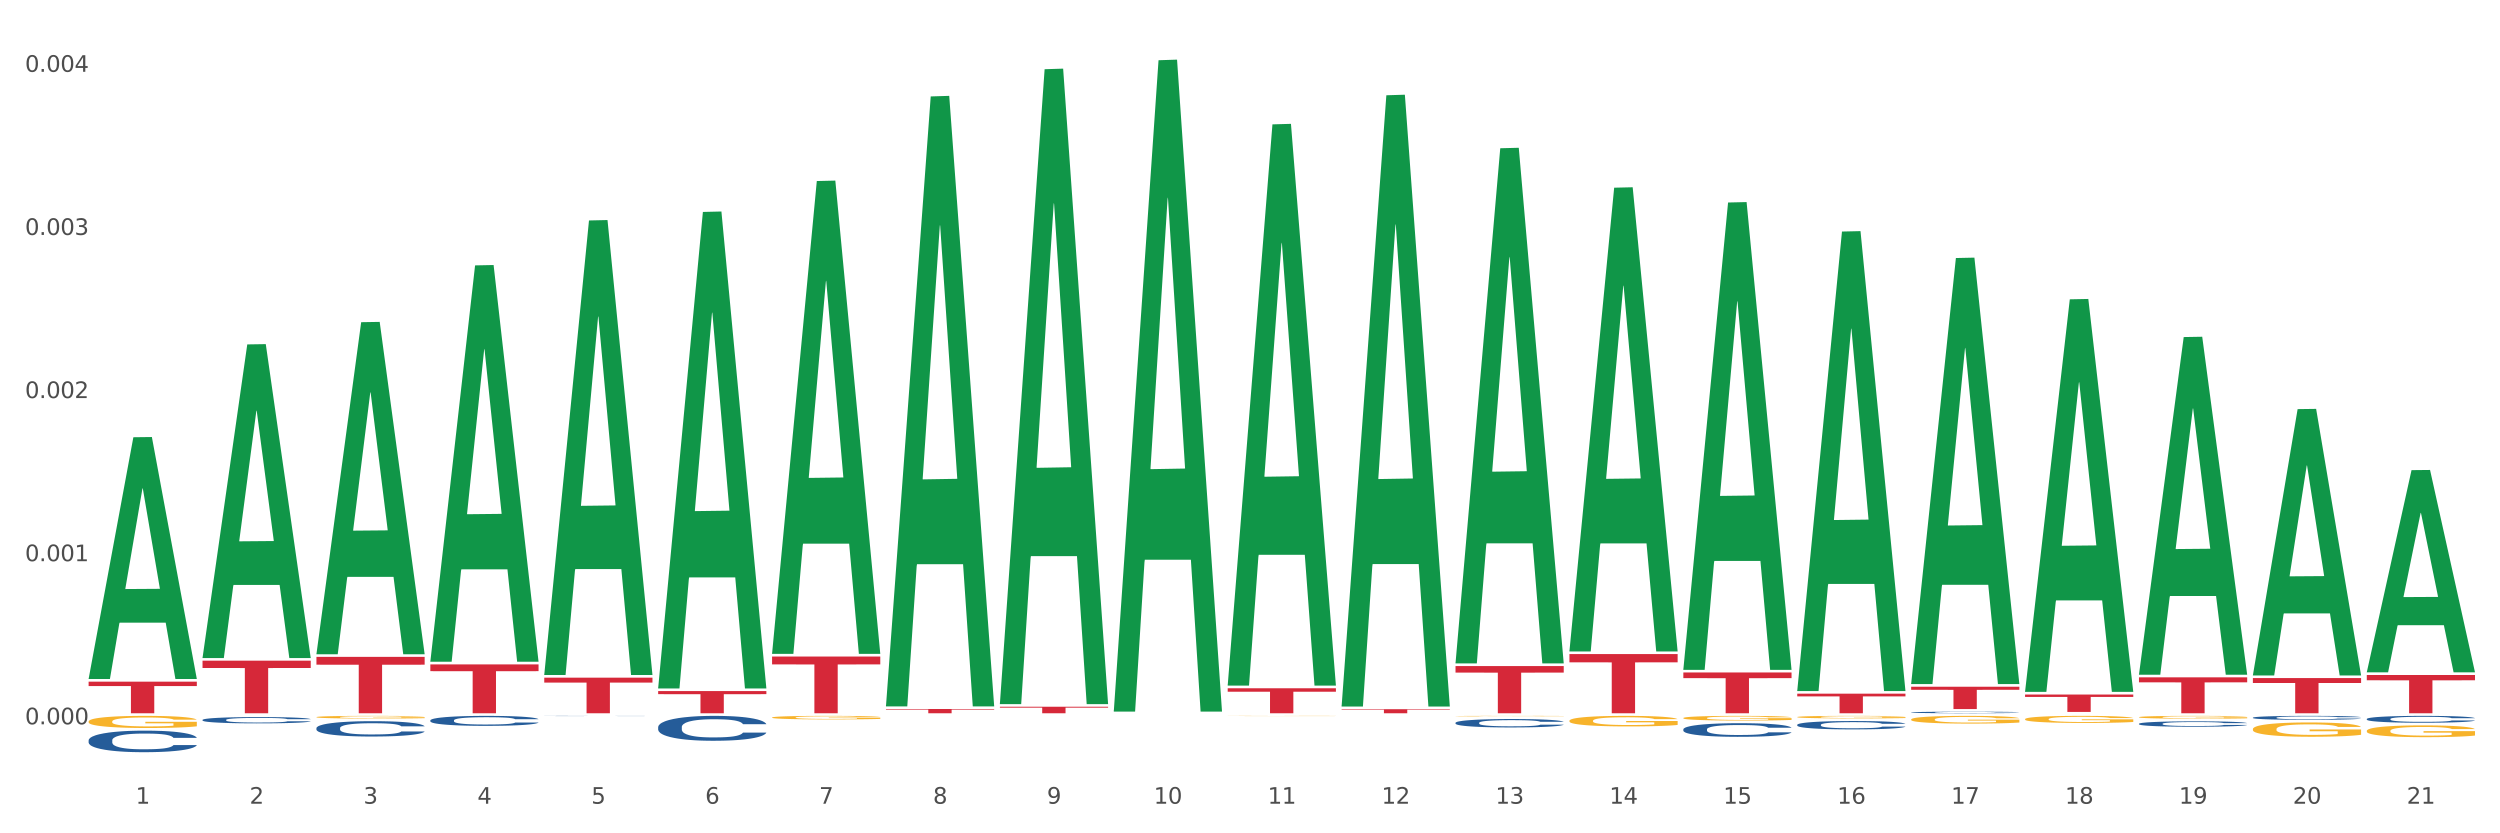 <?xml version="1.0" encoding="utf-8" standalone="no"?>
<!DOCTYPE svg PUBLIC "-//W3C//DTD SVG 1.1//EN"
  "http://www.w3.org/Graphics/SVG/1.1/DTD/svg11.dtd">
<svg xmlns:xlink="http://www.w3.org/1999/xlink" width="1080pt" height="360pt" viewBox="0 0 1080 360" xmlns="http://www.w3.org/2000/svg" version="1.1">
 <rect x="0" y="0" width="1080" height="360" fill="#333333" stroke="none"/>
 <defs>
  <style type="text/css">*{stroke-linejoin: round; stroke-linecap: butt}</style>
 </defs>
 <g id="figure_1">
  <g id="patch_1">
   <path d="M 0 360 
L 1080 360 
L 1080 0 
L 0 0 
z
" style="fill: #ffffff; stroke: #ffffff; stroke-linejoin: miter"/>
  </g>
  <g id="axes_1">
   <g id="matplotlib.axis_1">
    <g id="xtick_1">
     <g id="text_1">
      <!-- 1 -->
      <g style="fill: #4d4d4d" transform="translate(58.603 347.204) scale(0.096 -0.096)">
       <defs>
        <path id="DejaVuSans-31" d="M 794 531 
L 1825 531 
L 1825 4091 
L 703 3866 
L 703 4441 
L 1819 4666 
L 2450 4666 
L 2450 531 
L 3481 531 
L 3481 0 
L 794 0 
L 794 531 
z
" transform="scale(0.016)"/>
       </defs>
       <use xlink:href="#DejaVuSans-31"/>
      </g>
     </g>
    </g>
    <g id="xtick_2">
     <g id="text_2">
      <!-- 2 -->
      <g style="fill: #4d4d4d" transform="translate(107.811 347.204) scale(0.096 -0.096)">
       <defs>
        <path id="DejaVuSans-32" d="M 1228 531 
L 3431 531 
L 3431 0 
L 469 0 
L 469 531 
Q 828 903 1448 1529 
Q 2069 2156 2228 2338 
Q 2531 2678 2651 2914 
Q 2772 3150 2772 3378 
Q 2772 3750 2511 3984 
Q 2250 4219 1831 4219 
Q 1534 4219 1204 4116 
Q 875 4013 500 3803 
L 500 4441 
Q 881 4594 1212 4672 
Q 1544 4750 1819 4750 
Q 2544 4750 2975 4387 
Q 3406 4025 3406 3419 
Q 3406 3131 3298 2873 
Q 3191 2616 2906 2266 
Q 2828 2175 2409 1742 
Q 1991 1309 1228 531 
z
" transform="scale(0.016)"/>
       </defs>
       <use xlink:href="#DejaVuSans-32"/>
      </g>
     </g>
    </g>
    <g id="xtick_3">
     <g id="text_3">
      <!-- 3 -->
      <g style="fill: #4d4d4d" transform="translate(157.02 347.204) scale(0.096 -0.096)">
       <defs>
        <path id="DejaVuSans-33" d="M 2597 2516 
Q 3050 2419 3304 2112 
Q 3559 1806 3559 1356 
Q 3559 666 3084 287 
Q 2609 -91 1734 -91 
Q 1441 -91 1130 -33 
Q 819 25 488 141 
L 488 750 
Q 750 597 1062 519 
Q 1375 441 1716 441 
Q 2309 441 2620 675 
Q 2931 909 2931 1356 
Q 2931 1769 2642 2001 
Q 2353 2234 1838 2234 
L 1294 2234 
L 1294 2753 
L 1863 2753 
Q 2328 2753 2575 2939 
Q 2822 3125 2822 3475 
Q 2822 3834 2567 4026 
Q 2313 4219 1838 4219 
Q 1578 4219 1281 4162 
Q 984 4106 628 3988 
L 628 4550 
Q 988 4650 1302 4700 
Q 1616 4750 1894 4750 
Q 2613 4750 3031 4423 
Q 3450 4097 3450 3541 
Q 3450 3153 3228 2886 
Q 3006 2619 2597 2516 
z
" transform="scale(0.016)"/>
       </defs>
       <use xlink:href="#DejaVuSans-33"/>
      </g>
     </g>
    </g>
    <g id="xtick_4">
     <g id="text_4">
      <!-- 4 -->
      <g style="fill: #4d4d4d" transform="translate(206.228 347.204) scale(0.096 -0.096)">
       <defs>
        <path id="DejaVuSans-34" d="M 2419 4116 
L 825 1625 
L 2419 1625 
L 2419 4116 
z
M 2253 4666 
L 3047 4666 
L 3047 1625 
L 3713 1625 
L 3713 1100 
L 3047 1100 
L 3047 0 
L 2419 0 
L 2419 1100 
L 313 1100 
L 313 1709 
L 2253 4666 
z
" transform="scale(0.016)"/>
       </defs>
       <use xlink:href="#DejaVuSans-34"/>
      </g>
     </g>
    </g>
    <g id="xtick_5">
     <g id="text_5">
      <!-- 5 -->
      <g style="fill: #4d4d4d" transform="translate(255.437 347.204) scale(0.096 -0.096)">
       <defs>
        <path id="DejaVuSans-35" d="M 691 4666 
L 3169 4666 
L 3169 4134 
L 1269 4134 
L 1269 2991 
Q 1406 3038 1543 3061 
Q 1681 3084 1819 3084 
Q 2600 3084 3056 2656 
Q 3513 2228 3513 1497 
Q 3513 744 3044 326 
Q 2575 -91 1722 -91 
Q 1428 -91 1123 -41 
Q 819 9 494 109 
L 494 744 
Q 775 591 1075 516 
Q 1375 441 1709 441 
Q 2250 441 2565 725 
Q 2881 1009 2881 1497 
Q 2881 1984 2565 2268 
Q 2250 2553 1709 2553 
Q 1456 2553 1204 2497 
Q 953 2441 691 2322 
L 691 4666 
z
" transform="scale(0.016)"/>
       </defs>
       <use xlink:href="#DejaVuSans-35"/>
      </g>
     </g>
    </g>
    <g id="xtick_6">
     <g id="text_6">
      <!-- 6 -->
      <g style="fill: #4d4d4d" transform="translate(304.645 347.204) scale(0.096 -0.096)">
       <defs>
        <path id="DejaVuSans-36" d="M 2113 2584 
Q 1688 2584 1439 2293 
Q 1191 2003 1191 1497 
Q 1191 994 1439 701 
Q 1688 409 2113 409 
Q 2538 409 2786 701 
Q 3034 994 3034 1497 
Q 3034 2003 2786 2293 
Q 2538 2584 2113 2584 
z
M 3366 4563 
L 3366 3988 
Q 3128 4100 2886 4159 
Q 2644 4219 2406 4219 
Q 1781 4219 1451 3797 
Q 1122 3375 1075 2522 
Q 1259 2794 1537 2939 
Q 1816 3084 2150 3084 
Q 2853 3084 3261 2657 
Q 3669 2231 3669 1497 
Q 3669 778 3244 343 
Q 2819 -91 2113 -91 
Q 1303 -91 875 529 
Q 447 1150 447 2328 
Q 447 3434 972 4092 
Q 1497 4750 2381 4750 
Q 2619 4750 2861 4703 
Q 3103 4656 3366 4563 
z
" transform="scale(0.016)"/>
       </defs>
       <use xlink:href="#DejaVuSans-36"/>
      </g>
     </g>
    </g>
    <g id="xtick_7">
     <g id="text_7">
      <!-- 7 -->
      <g style="fill: #4d4d4d" transform="translate(353.854 347.204) scale(0.096 -0.096)">
       <defs>
        <path id="DejaVuSans-37" d="M 525 4666 
L 3525 4666 
L 3525 4397 
L 1831 0 
L 1172 0 
L 2766 4134 
L 525 4134 
L 525 4666 
z
" transform="scale(0.016)"/>
       </defs>
       <use xlink:href="#DejaVuSans-37"/>
      </g>
     </g>
    </g>
    <g id="xtick_8">
     <g id="text_8">
      <!-- 8 -->
      <g style="fill: #4d4d4d" transform="translate(403.062 347.204) scale(0.096 -0.096)">
       <defs>
        <path id="DejaVuSans-38" d="M 2034 2216 
Q 1584 2216 1326 1975 
Q 1069 1734 1069 1313 
Q 1069 891 1326 650 
Q 1584 409 2034 409 
Q 2484 409 2743 651 
Q 3003 894 3003 1313 
Q 3003 1734 2745 1975 
Q 2488 2216 2034 2216 
z
M 1403 2484 
Q 997 2584 770 2862 
Q 544 3141 544 3541 
Q 544 4100 942 4425 
Q 1341 4750 2034 4750 
Q 2731 4750 3128 4425 
Q 3525 4100 3525 3541 
Q 3525 3141 3298 2862 
Q 3072 2584 2669 2484 
Q 3125 2378 3379 2068 
Q 3634 1759 3634 1313 
Q 3634 634 3220 271 
Q 2806 -91 2034 -91 
Q 1263 -91 848 271 
Q 434 634 434 1313 
Q 434 1759 690 2068 
Q 947 2378 1403 2484 
z
M 1172 3481 
Q 1172 3119 1398 2916 
Q 1625 2713 2034 2713 
Q 2441 2713 2670 2916 
Q 2900 3119 2900 3481 
Q 2900 3844 2670 4047 
Q 2441 4250 2034 4250 
Q 1625 4250 1398 4047 
Q 1172 3844 1172 3481 
z
" transform="scale(0.016)"/>
       </defs>
       <use xlink:href="#DejaVuSans-38"/>
      </g>
     </g>
    </g>
    <g id="xtick_9">
     <g id="text_9">
      <!-- 9 -->
      <g style="fill: #4d4d4d" transform="translate(452.271 347.204) scale(0.096 -0.096)">
       <defs>
        <path id="DejaVuSans-39" d="M 703 97 
L 703 672 
Q 941 559 1184 500 
Q 1428 441 1663 441 
Q 2288 441 2617 861 
Q 2947 1281 2994 2138 
Q 2813 1869 2534 1725 
Q 2256 1581 1919 1581 
Q 1219 1581 811 2004 
Q 403 2428 403 3163 
Q 403 3881 828 4315 
Q 1253 4750 1959 4750 
Q 2769 4750 3195 4129 
Q 3622 3509 3622 2328 
Q 3622 1225 3098 567 
Q 2575 -91 1691 -91 
Q 1453 -91 1209 -44 
Q 966 3 703 97 
z
M 1959 2075 
Q 2384 2075 2632 2365 
Q 2881 2656 2881 3163 
Q 2881 3666 2632 3958 
Q 2384 4250 1959 4250 
Q 1534 4250 1286 3958 
Q 1038 3666 1038 3163 
Q 1038 2656 1286 2365 
Q 1534 2075 1959 2075 
z
" transform="scale(0.016)"/>
       </defs>
       <use xlink:href="#DejaVuSans-39"/>
      </g>
     </g>
    </g>
    <g id="xtick_10">
     <g id="text_10">
      <!-- 10 -->
      <g style="fill: #4d4d4d" transform="translate(498.425 347.204) scale(0.096 -0.096)">
       <defs>
        <path id="DejaVuSans-30" d="M 2034 4250 
Q 1547 4250 1301 3770 
Q 1056 3291 1056 2328 
Q 1056 1369 1301 889 
Q 1547 409 2034 409 
Q 2525 409 2770 889 
Q 3016 1369 3016 2328 
Q 3016 3291 2770 3770 
Q 2525 4250 2034 4250 
z
M 2034 4750 
Q 2819 4750 3233 4129 
Q 3647 3509 3647 2328 
Q 3647 1150 3233 529 
Q 2819 -91 2034 -91 
Q 1250 -91 836 529 
Q 422 1150 422 2328 
Q 422 3509 836 4129 
Q 1250 4750 2034 4750 
z
" transform="scale(0.016)"/>
       </defs>
       <use xlink:href="#DejaVuSans-31"/>
       <use xlink:href="#DejaVuSans-30" transform="translate(63.623 0)"/>
      </g>
     </g>
    </g>
    <g id="xtick_11">
     <g id="text_11">
      <!-- 11 -->
      <g style="fill: #4d4d4d" transform="translate(547.634 347.204) scale(0.096 -0.096)">
       <use xlink:href="#DejaVuSans-31"/>
       <use xlink:href="#DejaVuSans-31" transform="translate(63.623 0)"/>
      </g>
     </g>
    </g>
    <g id="xtick_12">
     <g id="text_12">
      <!-- 12 -->
      <g style="fill: #4d4d4d" transform="translate(596.842 347.204) scale(0.096 -0.096)">
       <use xlink:href="#DejaVuSans-31"/>
       <use xlink:href="#DejaVuSans-32" transform="translate(63.623 0)"/>
      </g>
     </g>
    </g>
    <g id="xtick_13">
     <g id="text_13">
      <!-- 13 -->
      <g style="fill: #4d4d4d" transform="translate(646.05 347.204) scale(0.096 -0.096)">
       <use xlink:href="#DejaVuSans-31"/>
       <use xlink:href="#DejaVuSans-33" transform="translate(63.623 0)"/>
      </g>
     </g>
    </g>
    <g id="xtick_14">
     <g id="text_14">
      <!-- 14 -->
      <g style="fill: #4d4d4d" transform="translate(695.259 347.204) scale(0.096 -0.096)">
       <use xlink:href="#DejaVuSans-31"/>
       <use xlink:href="#DejaVuSans-34" transform="translate(63.623 0)"/>
      </g>
     </g>
    </g>
    <g id="xtick_15">
     <g id="text_15">
      <!-- 15 -->
      <g style="fill: #4d4d4d" transform="translate(744.467 347.204) scale(0.096 -0.096)">
       <use xlink:href="#DejaVuSans-31"/>
       <use xlink:href="#DejaVuSans-35" transform="translate(63.623 0)"/>
      </g>
     </g>
    </g>
    <g id="xtick_16">
     <g id="text_16">
      <!-- 16 -->
      <g style="fill: #4d4d4d" transform="translate(793.676 347.204) scale(0.096 -0.096)">
       <use xlink:href="#DejaVuSans-31"/>
       <use xlink:href="#DejaVuSans-36" transform="translate(63.623 0)"/>
      </g>
     </g>
    </g>
    <g id="xtick_17">
     <g id="text_17">
      <!-- 17 -->
      <g style="fill: #4d4d4d" transform="translate(842.884 347.204) scale(0.096 -0.096)">
       <use xlink:href="#DejaVuSans-31"/>
       <use xlink:href="#DejaVuSans-37" transform="translate(63.623 0)"/>
      </g>
     </g>
    </g>
    <g id="xtick_18">
     <g id="text_18">
      <!-- 18 -->
      <g style="fill: #4d4d4d" transform="translate(892.093 347.204) scale(0.096 -0.096)">
       <use xlink:href="#DejaVuSans-31"/>
       <use xlink:href="#DejaVuSans-38" transform="translate(63.623 0)"/>
      </g>
     </g>
    </g>
    <g id="xtick_19">
     <g id="text_19">
      <!-- 19 -->
      <g style="fill: #4d4d4d" transform="translate(941.301 347.204) scale(0.096 -0.096)">
       <use xlink:href="#DejaVuSans-31"/>
       <use xlink:href="#DejaVuSans-39" transform="translate(63.623 0)"/>
      </g>
     </g>
    </g>
    <g id="xtick_20">
     <g id="text_20">
      <!-- 20 -->
      <g style="fill: #4d4d4d" transform="translate(990.51 347.204) scale(0.096 -0.096)">
       <use xlink:href="#DejaVuSans-32"/>
       <use xlink:href="#DejaVuSans-30" transform="translate(63.623 0)"/>
      </g>
     </g>
    </g>
    <g id="xtick_21">
     <g id="text_21">
      <!-- 21 -->
      <g style="fill: #4d4d4d" transform="translate(1039.718 347.204) scale(0.096 -0.096)">
       <use xlink:href="#DejaVuSans-32"/>
       <use xlink:href="#DejaVuSans-31" transform="translate(63.623 0)"/>
      </g>
     </g>
    </g>
    <g id="xtick_22"/>
    <g id="xtick_23"/>
    <g id="xtick_24"/>
    <g id="xtick_25"/>
    <g id="xtick_26"/>
    <g id="xtick_27"/>
    <g id="xtick_28"/>
    <g id="xtick_29"/>
    <g id="xtick_30"/>
    <g id="xtick_31"/>
    <g id="xtick_32"/>
    <g id="xtick_33"/>
    <g id="xtick_34"/>
    <g id="xtick_35"/>
    <g id="xtick_36"/>
    <g id="xtick_37"/>
    <g id="xtick_38"/>
    <g id="xtick_39"/>
    <g id="xtick_40"/>
    <g id="xtick_41"/>
   </g>
   <g id="matplotlib.axis_2">
    <g id="ytick_1">
     <g id="text_22">
      <!-- 0.000 -->
      <g style="fill: #4d4d4d" transform="translate(10.8 312.903) scale(0.096 -0.096)">
       <defs>
        <path id="DejaVuSans-2e" d="M 684 794 
L 1344 794 
L 1344 0 
L 684 0 
L 684 794 
z
" transform="scale(0.016)"/>
       </defs>
       <use xlink:href="#DejaVuSans-30"/>
       <use xlink:href="#DejaVuSans-2e" transform="translate(63.623 0)"/>
       <use xlink:href="#DejaVuSans-30" transform="translate(95.41 0)"/>
       <use xlink:href="#DejaVuSans-30" transform="translate(159.033 0)"/>
       <use xlink:href="#DejaVuSans-30" transform="translate(222.656 0)"/>
      </g>
     </g>
    </g>
    <g id="ytick_2">
     <g id="text_23">
      <!-- 0.001 -->
      <g style="fill: #4d4d4d" transform="translate(10.8 242.434) scale(0.096 -0.096)">
       <use xlink:href="#DejaVuSans-30"/>
       <use xlink:href="#DejaVuSans-2e" transform="translate(63.623 0)"/>
       <use xlink:href="#DejaVuSans-30" transform="translate(95.41 0)"/>
       <use xlink:href="#DejaVuSans-30" transform="translate(159.033 0)"/>
       <use xlink:href="#DejaVuSans-31" transform="translate(222.656 0)"/>
      </g>
     </g>
    </g>
    <g id="ytick_3">
     <g id="text_24">
      <!-- 0.002 -->
      <g style="fill: #4d4d4d" transform="translate(10.8 171.965) scale(0.096 -0.096)">
       <use xlink:href="#DejaVuSans-30"/>
       <use xlink:href="#DejaVuSans-2e" transform="translate(63.623 0)"/>
       <use xlink:href="#DejaVuSans-30" transform="translate(95.41 0)"/>
       <use xlink:href="#DejaVuSans-30" transform="translate(159.033 0)"/>
       <use xlink:href="#DejaVuSans-32" transform="translate(222.656 0)"/>
      </g>
     </g>
    </g>
    <g id="ytick_4">
     <g id="text_25">
      <!-- 0.003 -->
      <g style="fill: #4d4d4d" transform="translate(10.8 101.496) scale(0.096 -0.096)">
       <use xlink:href="#DejaVuSans-30"/>
       <use xlink:href="#DejaVuSans-2e" transform="translate(63.623 0)"/>
       <use xlink:href="#DejaVuSans-30" transform="translate(95.41 0)"/>
       <use xlink:href="#DejaVuSans-30" transform="translate(159.033 0)"/>
       <use xlink:href="#DejaVuSans-33" transform="translate(222.656 0)"/>
      </g>
     </g>
    </g>
    <g id="ytick_5">
     <g id="text_26">
      <!-- 0.004 -->
      <g style="fill: #4d4d4d" transform="translate(10.8 31.027) scale(0.096 -0.096)">
       <use xlink:href="#DejaVuSans-30"/>
       <use xlink:href="#DejaVuSans-2e" transform="translate(63.623 0)"/>
       <use xlink:href="#DejaVuSans-30" transform="translate(95.41 0)"/>
       <use xlink:href="#DejaVuSans-30" transform="translate(159.033 0)"/>
       <use xlink:href="#DejaVuSans-34" transform="translate(222.656 0)"/>
      </g>
     </g>
    </g>
    <g id="ytick_6"/>
    <g id="ytick_7"/>
    <g id="ytick_8"/>
    <g id="ytick_9"/>
   </g>
   <g id="PolyCollection_1">
    <path d="M 38.283 293.142 
L 38.331 293.044 
L 57.609 188.891 
L 65.609 188.793 
L 85.031 293.338 
L 75.778 293.338 
L 71.585 268.993 
L 51.681 268.993 
L 51.536 269.386 
L 47.488 293.338 
L 38.283 293.338 
L 38.283 293.142 
L 54.187 254.465 
L 69.079 254.367 
L 61.705 211.077 
L 61.609 210.88 
L 61.512 211.175 
L 54.139 254.367 
L 54.187 254.465 
L 38.283 293.142 
z
" clip-path="url(#p5fad9ed2e4)" style="fill: #109648"/>
    <path d="M 579.576 306.37 
L 626.324 306.37 
L 626.324 306.613 
L 607.935 306.615 
L 607.935 308.121 
L 597.854 308.121 
L 597.854 306.615 
L 579.576 306.613 
L 579.576 306.371 
L 579.576 306.37 
z
" clip-path="url(#p5fad9ed2e4)" style="fill: #d62839"/>
    <path d="M 628.784 287.731 
L 675.532 287.731 
L 675.532 290.564 
L 657.143 290.584 
L 657.143 308.121 
L 647.063 308.121 
L 647.063 290.584 
L 628.784 290.564 
L 628.784 287.75 
L 628.784 287.731 
z
" clip-path="url(#p5fad9ed2e4)" style="fill: #d62839"/>
    <path d="M 677.993 282.569 
L 724.741 282.569 
L 724.741 286.12 
L 706.352 286.144 
L 706.352 308.121 
L 696.271 308.121 
L 696.271 286.144 
L 677.993 286.12 
L 677.993 282.593 
L 677.993 282.569 
z
" clip-path="url(#p5fad9ed2e4)" style="fill: #d62839"/>
    <path d="M 727.201 290.511 
L 773.949 290.511 
L 773.949 292.958 
L 755.56 292.975 
L 755.56 308.121 
L 745.48 308.121 
L 745.48 292.975 
L 727.201 292.958 
L 727.201 290.527 
L 727.201 290.511 
z
" clip-path="url(#p5fad9ed2e4)" style="fill: #d62839"/>
    <path d="M 776.41 299.666 
L 823.158 299.666 
L 823.158 300.841 
L 804.769 300.849 
L 804.769 308.121 
L 794.688 308.121 
L 794.688 300.849 
L 776.41 300.841 
L 776.41 299.674 
L 776.41 299.666 
z
" clip-path="url(#p5fad9ed2e4)" style="fill: #d62839"/>
    <path d="M 825.618 296.657 
L 872.366 296.657 
L 872.366 298 
L 853.977 298.009 
L 853.977 306.322 
L 843.896 306.322 
L 843.896 298.009 
L 825.618 298 
L 825.618 296.666 
L 825.618 296.657 
z
" clip-path="url(#p5fad9ed2e4)" style="fill: #d62839"/>
    <path d="M 874.827 300.029 
L 921.575 300.029 
L 921.575 301.073 
L 903.186 301.08 
L 903.186 307.544 
L 893.105 307.544 
L 893.105 301.08 
L 874.827 301.073 
L 874.827 300.036 
L 874.827 300.029 
z
" clip-path="url(#p5fad9ed2e4)" style="fill: #d62839"/>
    <path d="M 924.035 292.616 
L 970.783 292.616 
L 970.783 294.771 
L 952.394 294.785 
L 952.394 308.121 
L 942.313 308.121 
L 942.313 294.785 
L 924.035 294.771 
L 924.035 292.631 
L 924.035 292.616 
z
" clip-path="url(#p5fad9ed2e4)" style="fill: #d62839"/>
    <path d="M 973.244 292.935 
L 1019.992 292.935 
L 1019.992 295.046 
L 1001.603 295.06 
L 1001.603 308.121 
L 991.522 308.121 
L 991.522 295.06 
L 973.244 295.046 
L 973.244 292.95 
L 973.244 292.935 
z
" clip-path="url(#p5fad9ed2e4)" style="fill: #d62839"/>
    <path d="M 1022.452 291.587 
L 1069.2 291.587 
L 1069.2 293.885 
L 1050.811 293.9 
L 1050.811 308.121 
L 1040.73 308.121 
L 1040.73 293.9 
L 1022.452 293.885 
L 1022.452 291.603 
L 1022.452 291.587 
z
" clip-path="url(#p5fad9ed2e4)" style="fill: #d62839"/>
    <path d="M 1022.452 315.721 
L 1022.507 315.717 
L 1022.507 315.549 
L 1022.618 315.404 
L 1023.169 315.055 
L 1023.997 314.766 
L 1024.604 314.613 
L 1025.212 314.487 
L 1025.929 314.361 
L 1026.812 314.231 
L 1028.413 314.04 
L 1029.406 313.942 
L 1030.62 313.839 
L 1032.828 313.69 
L 1034.429 313.606 
L 1036.085 313.536 
L 1038.789 313.453 
L 1040.555 313.415 
L 1042.432 313.387 
L 1044.695 313.369 
L 1046.406 313.364 
L 1050.159 313.378 
L 1053.36 313.42 
L 1054.905 313.453 
L 1056.892 313.509 
L 1057.941 313.546 
L 1059.652 313.62 
L 1061.418 313.718 
L 1062.632 313.802 
L 1064.453 313.96 
L 1065.833 314.119 
L 1067.103 314.314 
L 1067.765 314.449 
L 1068.262 314.575 
L 1068.703 314.72 
L 1069.145 314.948 
L 1059.21 314.948 
L 1058.824 314.785 
L 1058.217 314.631 
L 1057.334 314.482 
L 1056.561 314.389 
L 1055.236 314.272 
L 1054.022 314.198 
L 1052.753 314.142 
L 1051.207 314.095 
L 1049.993 314.072 
L 1048.282 314.054 
L 1044.915 314.058 
L 1042.652 314.095 
L 1041.107 314.142 
L 1040.114 314.184 
L 1039.23 314.231 
L 1038.237 314.296 
L 1037.078 314.394 
L 1036.25 314.482 
L 1035.422 314.594 
L 1034.76 314.706 
L 1034.153 314.836 
L 1033.656 314.976 
L 1033.27 315.12 
L 1032.939 315.297 
L 1032.663 315.591 
L 1032.663 316.229 
L 1032.773 316.373 
L 1033.049 316.564 
L 1033.38 316.709 
L 1033.932 316.881 
L 1034.429 316.997 
L 1035.367 317.165 
L 1036.416 317.305 
L 1037.244 317.393 
L 1038.071 317.468 
L 1039.506 317.57 
L 1041.107 317.654 
L 1042.487 317.706 
L 1044.363 317.752 
L 1045.633 317.771 
L 1046.737 317.78 
L 1049.441 317.78 
L 1051.373 317.766 
L 1053.525 317.733 
L 1055.181 317.692 
L 1056.561 317.64 
L 1058.106 317.556 
L 1059.1 317.477 
L 1059.1 316.504 
L 1046.957 316.499 
L 1046.957 315.852 
L 1069.2 315.852 
L 1069.2 317.752 
L 1068.262 317.85 
L 1067.213 317.938 
L 1066.109 318.018 
L 1064.453 318.115 
L 1062.467 318.209 
L 1060.7 318.274 
L 1058.824 318.33 
L 1056.616 318.381 
L 1053.746 318.428 
L 1051.98 318.446 
L 1049.772 318.46 
L 1047.178 318.465 
L 1044.915 318.455 
L 1042.708 318.432 
L 1040.39 318.39 
L 1038.127 318.33 
L 1036.416 318.269 
L 1034.705 318.195 
L 1032.883 318.097 
L 1031.448 318.004 
L 1030.344 317.92 
L 1029.13 317.813 
L 1027.806 317.673 
L 1026.812 317.547 
L 1025.929 317.417 
L 1024.991 317.249 
L 1024.329 317.105 
L 1023.666 316.923 
L 1023.28 316.788 
L 1022.838 316.578 
L 1022.507 316.285 
L 1022.452 315.721 
z
" clip-path="url(#p5fad9ed2e4)" style="fill: #f7b32b"/>
    <path d="M 973.244 314.959 
L 973.299 314.953 
L 973.299 314.75 
L 973.409 314.575 
L 973.961 314.151 
L 974.789 313.8 
L 975.396 313.614 
L 976.003 313.461 
L 976.721 313.309 
L 977.604 313.15 
L 979.204 312.919 
L 980.198 312.8 
L 981.412 312.676 
L 983.62 312.495 
L 985.22 312.393 
L 986.876 312.308 
L 989.58 312.207 
L 991.347 312.161 
L 993.223 312.127 
L 995.486 312.105 
L 997.197 312.099 
L 1000.95 312.116 
L 1004.151 312.167 
L 1005.697 312.207 
L 1007.684 312.274 
L 1008.732 312.32 
L 1010.443 312.41 
L 1012.209 312.529 
L 1013.424 312.63 
L 1015.245 312.823 
L 1016.625 313.015 
L 1017.894 313.252 
L 1018.557 313.416 
L 1019.053 313.569 
L 1019.495 313.744 
L 1019.936 314.021 
L 1010.002 314.021 
L 1009.615 313.823 
L 1009.008 313.637 
L 1008.125 313.456 
L 1007.352 313.343 
L 1006.028 313.201 
L 1004.814 313.111 
L 1003.544 313.043 
L 1001.999 312.987 
L 1000.785 312.958 
L 999.074 312.936 
L 995.707 312.941 
L 993.444 312.987 
L 991.899 313.043 
L 990.905 313.094 
L 990.022 313.15 
L 989.029 313.23 
L 987.87 313.348 
L 987.042 313.456 
L 986.214 313.591 
L 985.551 313.727 
L 984.944 313.885 
L 984.448 314.055 
L 984.061 314.23 
L 983.73 314.445 
L 983.454 314.801 
L 983.454 315.575 
L 983.565 315.75 
L 983.84 315.982 
L 984.172 316.157 
L 984.724 316.367 
L 985.22 316.508 
L 986.159 316.711 
L 987.207 316.881 
L 988.035 316.988 
L 988.863 317.079 
L 990.298 317.203 
L 991.899 317.305 
L 993.278 317.367 
L 995.155 317.423 
L 996.424 317.446 
L 997.528 317.457 
L 1000.233 317.457 
L 1002.164 317.44 
L 1004.317 317.401 
L 1005.973 317.35 
L 1007.352 317.288 
L 1008.898 317.186 
L 1009.891 317.09 
L 1009.891 315.909 
L 997.749 315.903 
L 997.749 315.117 
L 1019.992 315.117 
L 1019.992 317.423 
L 1019.053 317.542 
L 1018.005 317.65 
L 1016.901 317.746 
L 1015.245 317.864 
L 1013.258 317.977 
L 1011.492 318.057 
L 1009.615 318.124 
L 1007.408 318.187 
L 1004.538 318.243 
L 1002.771 318.266 
L 1000.564 318.283 
L 997.97 318.288 
L 995.707 318.277 
L 993.499 318.249 
L 991.181 318.198 
L 988.918 318.124 
L 987.207 318.051 
L 985.496 317.96 
L 983.675 317.842 
L 982.24 317.729 
L 981.136 317.627 
L 979.922 317.497 
L 978.597 317.327 
L 977.604 317.175 
L 976.721 317.017 
L 975.782 316.813 
L 975.12 316.638 
L 974.458 316.417 
L 974.071 316.253 
L 973.63 315.999 
L 973.299 315.643 
L 973.244 314.959 
z
" clip-path="url(#p5fad9ed2e4)" style="fill: #f7b32b"/>
    <path d="M 924.035 309.821 
L 924.09 309.82 
L 924.09 309.78 
L 924.201 309.745 
L 924.753 309.661 
L 925.58 309.592 
L 926.188 309.555 
L 926.795 309.525 
L 927.512 309.495 
L 928.395 309.463 
L 929.996 309.417 
L 930.989 309.394 
L 932.204 309.369 
L 934.411 309.334 
L 936.012 309.313 
L 937.668 309.297 
L 940.372 309.277 
L 942.138 309.268 
L 944.015 309.261 
L 946.278 309.256 
L 947.989 309.255 
L 951.742 309.259 
L 954.943 309.269 
L 956.488 309.277 
L 958.475 309.29 
L 959.524 309.299 
L 961.235 309.317 
L 963.001 309.34 
L 964.215 309.36 
L 966.037 309.398 
L 967.416 309.436 
L 968.686 309.483 
L 969.348 309.516 
L 969.845 309.546 
L 970.286 309.581 
L 970.728 309.635 
L 960.793 309.635 
L 960.407 309.596 
L 959.8 309.559 
L 958.917 309.524 
L 958.144 309.501 
L 956.819 309.473 
L 955.605 309.455 
L 954.336 309.442 
L 952.79 309.431 
L 951.576 309.425 
L 949.865 309.421 
L 946.498 309.422 
L 944.236 309.431 
L 942.69 309.442 
L 941.697 309.452 
L 940.814 309.463 
L 939.82 309.479 
L 938.661 309.502 
L 937.833 309.524 
L 937.005 309.55 
L 936.343 309.577 
L 935.736 309.609 
L 935.239 309.642 
L 934.853 309.677 
L 934.522 309.719 
L 934.246 309.79 
L 934.246 309.943 
L 934.356 309.977 
L 934.632 310.023 
L 934.963 310.058 
L 935.515 310.099 
L 936.012 310.127 
L 936.95 310.167 
L 937.999 310.201 
L 938.827 310.222 
L 939.655 310.24 
L 941.09 310.265 
L 942.69 310.285 
L 944.07 310.297 
L 945.946 310.308 
L 947.216 310.313 
L 948.32 310.315 
L 951.024 310.315 
L 952.956 310.311 
L 955.108 310.304 
L 956.764 310.294 
L 958.144 310.281 
L 959.689 310.261 
L 960.683 310.242 
L 960.683 310.009 
L 948.541 310.008 
L 948.541 309.852 
L 970.783 309.852 
L 970.783 310.308 
L 969.845 310.332 
L 968.796 310.353 
L 967.692 310.372 
L 966.037 310.395 
L 964.05 310.418 
L 962.283 310.433 
L 960.407 310.447 
L 958.199 310.459 
L 955.329 310.47 
L 953.563 310.475 
L 951.355 310.478 
L 948.761 310.479 
L 946.498 310.477 
L 944.291 310.471 
L 941.973 310.461 
L 939.71 310.447 
L 937.999 310.432 
L 936.288 310.414 
L 934.466 310.391 
L 933.031 310.368 
L 931.928 310.348 
L 930.713 310.323 
L 929.389 310.289 
L 928.395 310.259 
L 927.512 310.228 
L 926.574 310.187 
L 925.912 310.153 
L 925.249 310.109 
L 924.863 310.077 
L 924.421 310.027 
L 924.09 309.956 
L 924.035 309.821 
z
" clip-path="url(#p5fad9ed2e4)" style="fill: #f7b32b"/>
    <path d="M 825.618 310.798 
L 825.673 310.795 
L 825.673 310.685 
L 825.784 310.591 
L 826.336 310.362 
L 827.164 310.173 
L 827.771 310.072 
L 828.378 309.99 
L 829.095 309.908 
L 829.978 309.822 
L 831.579 309.697 
L 832.572 309.633 
L 833.787 309.566 
L 835.994 309.469 
L 837.595 309.414 
L 839.251 309.368 
L 841.955 309.313 
L 843.721 309.289 
L 845.598 309.271 
L 847.861 309.258 
L 849.572 309.255 
L 853.325 309.265 
L 856.526 309.292 
L 858.071 309.313 
L 860.058 309.35 
L 861.107 309.374 
L 862.818 309.423 
L 864.584 309.487 
L 865.798 309.542 
L 867.62 309.646 
L 868.999 309.749 
L 870.269 309.877 
L 870.931 309.966 
L 871.428 310.048 
L 871.869 310.142 
L 872.311 310.292 
L 862.376 310.292 
L 861.99 310.185 
L 861.383 310.085 
L 860.5 309.987 
L 859.727 309.926 
L 858.403 309.85 
L 857.188 309.801 
L 855.919 309.764 
L 854.373 309.734 
L 853.159 309.719 
L 851.448 309.707 
L 848.082 309.71 
L 845.819 309.734 
L 844.273 309.764 
L 843.28 309.792 
L 842.397 309.822 
L 841.403 309.865 
L 840.244 309.929 
L 839.416 309.987 
L 838.588 310.06 
L 837.926 310.133 
L 837.319 310.219 
L 836.822 310.31 
L 836.436 310.405 
L 836.105 310.52 
L 835.829 310.712 
L 835.829 311.13 
L 835.939 311.225 
L 836.215 311.35 
L 836.546 311.444 
L 837.098 311.557 
L 837.595 311.633 
L 838.533 311.743 
L 839.582 311.834 
L 840.41 311.892 
L 841.238 311.941 
L 842.673 312.008 
L 844.273 312.063 
L 845.653 312.096 
L 847.53 312.127 
L 848.799 312.139 
L 849.903 312.145 
L 852.607 312.145 
L 854.539 312.136 
L 856.692 312.115 
L 858.347 312.087 
L 859.727 312.054 
L 861.273 311.999 
L 862.266 311.947 
L 862.266 311.31 
L 850.124 311.307 
L 850.124 310.883 
L 872.366 310.883 
L 872.366 312.127 
L 871.428 312.191 
L 870.379 312.249 
L 869.275 312.301 
L 867.62 312.365 
L 865.633 312.426 
L 863.867 312.468 
L 861.99 312.505 
L 859.782 312.538 
L 856.912 312.569 
L 855.146 312.581 
L 852.938 312.59 
L 850.344 312.593 
L 848.082 312.587 
L 845.874 312.572 
L 843.556 312.544 
L 841.293 312.505 
L 839.582 312.465 
L 837.871 312.416 
L 836.05 312.352 
L 834.615 312.291 
L 833.511 312.237 
L 832.296 312.167 
L 830.972 312.075 
L 829.978 311.993 
L 829.095 311.907 
L 828.157 311.798 
L 827.495 311.703 
L 826.832 311.584 
L 826.446 311.496 
L 826.005 311.359 
L 825.673 311.167 
L 825.618 310.798 
z
" clip-path="url(#p5fad9ed2e4)" style="fill: #f7b32b"/>
    <path d="M 776.41 309.76 
L 776.465 309.759 
L 776.465 309.723 
L 776.575 309.692 
L 777.127 309.617 
L 777.955 309.556 
L 778.562 309.523 
L 779.169 309.496 
L 779.887 309.469 
L 780.77 309.441 
L 782.371 309.4 
L 783.364 309.379 
L 784.578 309.357 
L 786.786 309.325 
L 788.386 309.307 
L 790.042 309.292 
L 792.747 309.274 
L 794.513 309.266 
L 796.389 309.26 
L 798.652 309.256 
L 800.363 309.255 
L 804.116 309.258 
L 807.318 309.267 
L 808.863 309.274 
L 810.85 309.286 
L 811.898 309.294 
L 813.609 309.31 
L 815.376 309.331 
L 816.59 309.349 
L 818.411 309.383 
L 819.791 309.417 
L 821.06 309.459 
L 821.723 309.488 
L 822.219 309.515 
L 822.661 309.546 
L 823.103 309.594 
L 813.168 309.594 
L 812.782 309.56 
L 812.174 309.527 
L 811.291 309.495 
L 810.519 309.475 
L 809.194 309.45 
L 807.98 309.434 
L 806.71 309.422 
L 805.165 309.412 
L 803.951 309.407 
L 802.24 309.403 
L 798.873 309.404 
L 796.61 309.412 
L 795.065 309.422 
L 794.071 309.431 
L 793.188 309.441 
L 792.195 309.455 
L 791.036 309.476 
L 790.208 309.495 
L 789.38 309.519 
L 788.718 309.543 
L 788.111 309.571 
L 787.614 309.6 
L 787.227 309.631 
L 786.896 309.669 
L 786.62 309.732 
L 786.62 309.869 
L 786.731 309.9 
L 787.007 309.941 
L 787.338 309.971 
L 787.89 310.008 
L 788.386 310.033 
L 789.325 310.069 
L 790.373 310.099 
L 791.201 310.118 
L 792.029 310.134 
L 793.464 310.156 
L 795.065 310.174 
L 796.445 310.185 
L 798.321 310.195 
L 799.591 310.199 
L 800.694 310.201 
L 803.399 310.201 
L 805.331 310.198 
L 807.483 310.191 
L 809.139 310.182 
L 810.519 310.171 
L 812.064 310.153 
L 813.058 310.136 
L 813.058 309.928 
L 800.915 309.927 
L 800.915 309.788 
L 823.158 309.788 
L 823.158 310.195 
L 822.219 310.216 
L 821.171 310.235 
L 820.067 310.252 
L 818.411 310.273 
L 816.424 310.293 
L 814.658 310.307 
L 812.782 310.319 
L 810.574 310.33 
L 807.704 310.34 
L 805.938 310.344 
L 803.73 310.347 
L 801.136 310.348 
L 798.873 310.346 
L 796.665 310.341 
L 794.347 310.332 
L 792.084 310.319 
L 790.373 310.306 
L 788.662 310.29 
L 786.841 310.269 
L 785.406 310.249 
L 784.302 310.231 
L 783.088 310.208 
L 781.763 310.178 
L 780.77 310.151 
L 779.887 310.123 
L 778.949 310.087 
L 778.286 310.056 
L 777.624 310.017 
L 777.238 309.988 
L 776.796 309.944 
L 776.465 309.881 
L 776.41 309.76 
z
" clip-path="url(#p5fad9ed2e4)" style="fill: #f7b32b"/>
    <path d="M 727.201 310.192 
L 727.256 310.19 
L 727.256 310.124 
L 727.367 310.066 
L 727.919 309.928 
L 728.747 309.813 
L 729.354 309.752 
L 729.961 309.702 
L 730.678 309.652 
L 731.561 309.6 
L 733.162 309.524 
L 734.156 309.485 
L 735.37 309.444 
L 737.577 309.385 
L 739.178 309.352 
L 740.834 309.324 
L 743.538 309.291 
L 745.304 309.276 
L 747.181 309.265 
L 749.444 309.257 
L 751.155 309.255 
L 754.908 309.261 
L 758.109 309.278 
L 759.654 309.291 
L 761.641 309.313 
L 762.69 309.328 
L 764.401 309.357 
L 766.167 309.396 
L 767.381 309.429 
L 769.203 309.492 
L 770.583 309.555 
L 771.852 309.633 
L 772.514 309.687 
L 773.011 309.737 
L 773.453 309.794 
L 773.894 309.885 
L 763.959 309.885 
L 763.573 309.82 
L 762.966 309.759 
L 762.083 309.7 
L 761.31 309.663 
L 759.986 309.616 
L 758.771 309.587 
L 757.502 309.565 
L 755.957 309.546 
L 754.742 309.537 
L 753.031 309.529 
L 749.665 309.531 
L 747.402 309.546 
L 745.856 309.565 
L 744.863 309.581 
L 743.98 309.6 
L 742.986 309.626 
L 741.827 309.665 
L 740.999 309.7 
L 740.172 309.744 
L 739.509 309.789 
L 738.902 309.84 
L 738.405 309.896 
L 738.019 309.953 
L 737.688 310.024 
L 737.412 310.14 
L 737.412 310.394 
L 737.522 310.452 
L 737.798 310.527 
L 738.129 310.585 
L 738.681 310.653 
L 739.178 310.7 
L 740.116 310.766 
L 741.165 310.822 
L 741.993 310.857 
L 742.821 310.887 
L 744.256 310.927 
L 745.856 310.961 
L 747.236 310.981 
L 749.113 311 
L 750.382 311.007 
L 751.486 311.011 
L 754.19 311.011 
L 756.122 311.005 
L 758.275 310.992 
L 759.93 310.976 
L 761.31 310.955 
L 762.856 310.922 
L 763.849 310.89 
L 763.849 310.503 
L 751.707 310.502 
L 751.707 310.244 
L 773.949 310.244 
L 773.949 311 
L 773.011 311.039 
L 771.962 311.074 
L 770.859 311.105 
L 769.203 311.144 
L 767.216 311.181 
L 765.45 311.207 
L 763.573 311.229 
L 761.365 311.25 
L 758.495 311.268 
L 756.729 311.276 
L 754.522 311.281 
L 751.928 311.283 
L 749.665 311.279 
L 747.457 311.27 
L 745.139 311.253 
L 742.876 311.229 
L 741.165 311.205 
L 739.454 311.176 
L 737.633 311.137 
L 736.198 311.1 
L 735.094 311.066 
L 733.88 311.024 
L 732.555 310.968 
L 731.561 310.918 
L 730.678 310.866 
L 729.74 310.8 
L 729.078 310.742 
L 728.416 310.67 
L 728.029 310.616 
L 727.588 310.533 
L 727.256 310.416 
L 727.201 310.192 
z
" clip-path="url(#p5fad9ed2e4)" style="fill: #f7b32b"/>
    <path d="M 677.993 311.363 
L 678.048 311.358 
L 678.048 311.209 
L 678.158 311.079 
L 678.71 310.767 
L 679.538 310.509 
L 680.145 310.371 
L 680.752 310.259 
L 681.47 310.147 
L 682.353 310.03 
L 683.954 309.859 
L 684.947 309.772 
L 686.161 309.68 
L 688.369 309.547 
L 689.97 309.472 
L 691.625 309.409 
L 694.33 309.334 
L 696.096 309.301 
L 697.973 309.276 
L 700.235 309.26 
L 701.946 309.255 
L 705.699 309.268 
L 708.901 309.305 
L 710.446 309.334 
L 712.433 309.384 
L 713.482 309.418 
L 715.193 309.484 
L 716.959 309.572 
L 718.173 309.647 
L 719.994 309.788 
L 721.374 309.93 
L 722.644 310.105 
L 723.306 310.226 
L 723.803 310.338 
L 724.244 310.467 
L 724.686 310.671 
L 714.751 310.671 
L 714.365 310.526 
L 713.758 310.388 
L 712.874 310.255 
L 712.102 310.172 
L 710.777 310.067 
L 709.563 310.001 
L 708.294 309.951 
L 706.748 309.909 
L 705.534 309.888 
L 703.823 309.872 
L 700.456 309.876 
L 698.193 309.909 
L 696.648 309.951 
L 695.654 309.988 
L 694.771 310.03 
L 693.778 310.088 
L 692.619 310.176 
L 691.791 310.255 
L 690.963 310.355 
L 690.301 310.455 
L 689.694 310.571 
L 689.197 310.696 
L 688.811 310.825 
L 688.479 310.984 
L 688.203 311.246 
L 688.203 311.817 
L 688.314 311.946 
L 688.59 312.116 
L 688.921 312.246 
L 689.473 312.4 
L 689.97 312.504 
L 690.908 312.654 
L 691.957 312.779 
L 692.784 312.858 
L 693.612 312.924 
L 695.047 313.016 
L 696.648 313.091 
L 698.028 313.137 
L 699.904 313.178 
L 701.174 313.195 
L 702.278 313.203 
L 704.982 313.203 
L 706.914 313.191 
L 709.066 313.162 
L 710.722 313.124 
L 712.102 313.078 
L 713.647 313.003 
L 714.641 312.933 
L 714.641 312.062 
L 702.498 312.058 
L 702.498 311.479 
L 724.741 311.479 
L 724.741 313.178 
L 723.803 313.266 
L 722.754 313.345 
L 721.65 313.416 
L 719.994 313.503 
L 718.007 313.586 
L 716.241 313.645 
L 714.365 313.695 
L 712.157 313.741 
L 709.287 313.782 
L 707.521 313.799 
L 705.313 313.811 
L 702.719 313.816 
L 700.456 313.807 
L 698.248 313.786 
L 695.93 313.749 
L 693.667 313.695 
L 691.957 313.641 
L 690.246 313.574 
L 688.424 313.487 
L 686.989 313.403 
L 685.885 313.328 
L 684.671 313.233 
L 683.347 313.108 
L 682.353 312.995 
L 681.47 312.879 
L 680.532 312.729 
L 679.869 312.599 
L 679.207 312.437 
L 678.821 312.316 
L 678.379 312.129 
L 678.048 311.867 
L 677.993 311.363 
z
" clip-path="url(#p5fad9ed2e4)" style="fill: #f7b32b"/>
    <path d="M 628.784 309.358 
L 628.84 309.358 
L 628.84 309.351 
L 628.95 309.344 
L 629.502 309.329 
L 630.33 309.317 
L 630.937 309.31 
L 631.544 309.304 
L 632.262 309.299 
L 633.145 309.293 
L 634.745 309.285 
L 635.739 309.281 
L 636.953 309.276 
L 639.161 309.27 
L 640.761 309.266 
L 642.417 309.263 
L 645.121 309.259 
L 646.888 309.258 
L 648.764 309.256 
L 651.027 309.256 
L 652.738 309.255 
L 656.491 309.256 
L 659.692 309.258 
L 661.238 309.259 
L 663.224 309.262 
L 664.273 309.263 
L 665.984 309.267 
L 667.75 309.271 
L 668.965 309.274 
L 670.786 309.281 
L 672.166 309.288 
L 673.435 309.297 
L 674.097 309.303 
L 674.594 309.308 
L 675.036 309.315 
L 675.477 309.325 
L 665.543 309.325 
L 665.156 309.317 
L 664.549 309.311 
L 663.666 309.304 
L 662.893 309.3 
L 661.569 309.295 
L 660.354 309.292 
L 659.085 309.289 
L 657.54 309.287 
L 656.325 309.286 
L 654.614 309.285 
L 651.248 309.286 
L 648.985 309.287 
L 647.439 309.289 
L 646.446 309.291 
L 645.563 309.293 
L 644.569 309.296 
L 643.41 309.3 
L 642.583 309.304 
L 641.755 309.309 
L 641.092 309.314 
L 640.485 309.32 
L 639.988 309.326 
L 639.602 309.332 
L 639.271 309.34 
L 638.995 309.353 
L 638.995 309.38 
L 639.105 309.387 
L 639.381 309.395 
L 639.712 309.401 
L 640.264 309.409 
L 640.761 309.414 
L 641.699 309.421 
L 642.748 309.427 
L 643.576 309.431 
L 644.404 309.435 
L 645.839 309.439 
L 647.439 309.443 
L 648.819 309.445 
L 650.696 309.447 
L 651.965 309.448 
L 653.069 309.448 
L 655.774 309.448 
L 657.705 309.448 
L 659.858 309.446 
L 661.514 309.444 
L 662.893 309.442 
L 664.439 309.438 
L 665.432 309.435 
L 665.432 309.392 
L 653.29 309.392 
L 653.29 309.364 
L 675.532 309.364 
L 675.532 309.447 
L 674.594 309.451 
L 673.545 309.455 
L 672.442 309.459 
L 670.786 309.463 
L 668.799 309.467 
L 667.033 309.47 
L 665.156 309.472 
L 662.949 309.474 
L 660.079 309.476 
L 658.312 309.477 
L 656.105 309.478 
L 653.511 309.478 
L 651.248 309.478 
L 649.04 309.477 
L 646.722 309.475 
L 644.459 309.472 
L 642.748 309.47 
L 641.037 309.466 
L 639.216 309.462 
L 637.781 309.458 
L 636.677 309.454 
L 635.463 309.45 
L 634.138 309.443 
L 633.145 309.438 
L 632.262 309.432 
L 631.323 309.425 
L 630.661 309.419 
L 629.999 309.411 
L 629.612 309.405 
L 629.171 309.396 
L 628.84 309.383 
L 628.784 309.358 
z
" clip-path="url(#p5fad9ed2e4)" style="fill: #f7b32b"/>
    <path d="M 530.367 309.293 
L 530.423 309.293 
L 530.423 309.29 
L 530.533 309.288 
L 531.085 309.282 
L 531.913 309.278 
L 532.52 309.275 
L 533.127 309.273 
L 533.845 309.271 
L 534.728 309.269 
L 536.328 309.266 
L 537.322 309.265 
L 538.536 309.263 
L 540.744 309.261 
L 542.344 309.259 
L 544 309.258 
L 546.704 309.257 
L 548.471 309.256 
L 550.347 309.256 
L 552.61 309.255 
L 554.321 309.255 
L 558.074 309.256 
L 561.275 309.256 
L 562.821 309.257 
L 564.808 309.258 
L 565.856 309.258 
L 567.567 309.259 
L 569.333 309.261 
L 570.548 309.262 
L 572.369 309.265 
L 573.749 309.267 
L 575.018 309.271 
L 575.681 309.273 
L 576.177 309.275 
L 576.619 309.277 
L 577.06 309.281 
L 567.126 309.281 
L 566.739 309.278 
L 566.132 309.276 
L 565.249 309.273 
L 564.476 309.272 
L 563.152 309.27 
L 561.938 309.269 
L 560.668 309.268 
L 559.123 309.267 
L 557.909 309.267 
L 556.198 309.266 
L 552.831 309.266 
L 550.568 309.267 
L 549.023 309.268 
L 548.029 309.268 
L 547.146 309.269 
L 546.153 309.27 
L 544.993 309.272 
L 544.166 309.273 
L 543.338 309.275 
L 542.675 309.277 
L 542.068 309.279 
L 541.572 309.281 
L 541.185 309.283 
L 540.854 309.286 
L 540.578 309.291 
L 540.578 309.301 
L 540.688 309.303 
L 540.964 309.306 
L 541.296 309.309 
L 541.848 309.311 
L 542.344 309.313 
L 543.283 309.316 
L 544.331 309.318 
L 545.159 309.32 
L 545.987 309.321 
L 547.422 309.322 
L 549.023 309.324 
L 550.402 309.325 
L 552.279 309.325 
L 553.548 309.326 
L 554.652 309.326 
L 557.357 309.326 
L 559.288 309.326 
L 561.441 309.325 
L 563.097 309.324 
L 564.476 309.324 
L 566.022 309.322 
L 567.015 309.321 
L 567.015 309.305 
L 554.873 309.305 
L 554.873 309.295 
L 577.116 309.295 
L 577.116 309.325 
L 576.177 309.327 
L 575.129 309.328 
L 574.025 309.33 
L 572.369 309.331 
L 570.382 309.333 
L 568.616 309.334 
L 566.739 309.335 
L 564.532 309.335 
L 561.662 309.336 
L 559.895 309.336 
L 557.688 309.337 
L 555.094 309.337 
L 552.831 309.337 
L 550.623 309.336 
L 548.305 309.335 
L 546.042 309.335 
L 544.331 309.334 
L 542.62 309.332 
L 540.799 309.331 
L 539.364 309.329 
L 538.26 309.328 
L 537.046 309.326 
L 535.721 309.324 
L 534.728 309.322 
L 533.845 309.32 
L 532.906 309.317 
L 532.244 309.315 
L 531.582 309.312 
L 531.195 309.31 
L 530.754 309.307 
L 530.423 309.302 
L 530.367 309.293 
z
" clip-path="url(#p5fad9ed2e4)" style="fill: #f7b32b"/>
    <path d="M 530.367 297.327 
L 577.116 297.327 
L 577.116 298.827 
L 558.726 298.837 
L 558.726 308.121 
L 548.646 308.121 
L 548.646 298.837 
L 530.367 298.827 
L 530.367 297.337 
L 530.367 297.327 
z
" clip-path="url(#p5fad9ed2e4)" style="fill: #d62839"/>
    <path d="M 431.951 305.317 
L 478.699 305.317 
L 478.699 305.707 
L 460.31 305.709 
L 460.31 308.121 
L 450.229 308.121 
L 450.229 305.709 
L 431.951 305.707 
L 431.951 305.32 
L 431.951 305.317 
z
" clip-path="url(#p5fad9ed2e4)" style="fill: #d62839"/>
    <path d="M 38.283 311.679 
L 38.338 311.675 
L 38.338 311.502 
L 38.449 311.354 
L 39.001 310.994 
L 39.828 310.697 
L 40.436 310.539 
L 41.043 310.41 
L 41.76 310.281 
L 42.643 310.146 
L 44.244 309.95 
L 45.237 309.849 
L 46.451 309.744 
L 48.659 309.591 
L 50.26 309.504 
L 51.916 309.433 
L 54.62 309.346 
L 56.386 309.308 
L 58.263 309.279 
L 60.526 309.26 
L 62.237 309.255 
L 65.99 309.27 
L 69.191 309.313 
L 70.736 309.346 
L 72.723 309.404 
L 73.772 309.442 
L 75.483 309.519 
L 77.249 309.619 
L 78.463 309.706 
L 80.284 309.869 
L 81.664 310.031 
L 82.934 310.233 
L 83.596 310.372 
L 84.093 310.501 
L 84.534 310.649 
L 84.976 310.884 
L 75.041 310.884 
L 74.655 310.716 
L 74.048 310.558 
L 73.165 310.405 
L 72.392 310.309 
L 71.067 310.189 
L 69.853 310.113 
L 68.584 310.055 
L 67.038 310.007 
L 65.824 309.984 
L 64.113 309.964 
L 60.746 309.969 
L 58.483 310.007 
L 56.938 310.055 
L 55.945 310.098 
L 55.062 310.146 
L 54.068 310.213 
L 52.909 310.314 
L 52.081 310.405 
L 51.253 310.52 
L 50.591 310.635 
L 49.984 310.769 
L 49.487 310.913 
L 49.101 311.061 
L 48.77 311.243 
L 48.494 311.545 
L 48.494 312.201 
L 48.604 312.35 
L 48.88 312.546 
L 49.211 312.695 
L 49.763 312.872 
L 50.26 312.992 
L 51.198 313.164 
L 52.247 313.308 
L 53.075 313.399 
L 53.902 313.476 
L 55.337 313.581 
L 56.938 313.667 
L 58.318 313.72 
L 60.194 313.768 
L 61.464 313.787 
L 62.568 313.797 
L 65.272 313.797 
L 67.204 313.782 
L 69.356 313.749 
L 71.012 313.706 
L 72.392 313.653 
L 73.937 313.567 
L 74.931 313.485 
L 74.931 312.484 
L 62.788 312.479 
L 62.788 311.813 
L 85.031 311.813 
L 85.031 313.768 
L 84.093 313.869 
L 83.044 313.96 
L 81.94 314.041 
L 80.284 314.142 
L 78.298 314.237 
L 76.531 314.304 
L 74.655 314.362 
L 72.447 314.415 
L 69.577 314.463 
L 67.811 314.482 
L 65.603 314.496 
L 63.009 314.501 
L 60.746 314.491 
L 58.539 314.467 
L 56.221 314.424 
L 53.958 314.362 
L 52.247 314.3 
L 50.536 314.223 
L 48.714 314.122 
L 47.279 314.027 
L 46.176 313.94 
L 44.961 313.83 
L 43.637 313.687 
L 42.643 313.557 
L 41.76 313.423 
L 40.822 313.251 
L 40.16 313.102 
L 39.497 312.915 
L 39.111 312.776 
L 38.669 312.561 
L 38.338 312.259 
L 38.283 311.679 
z
" clip-path="url(#p5fad9ed2e4)" style="fill: #f7b32b"/>
    <path d="M 382.742 306.298 
L 429.49 306.298 
L 429.49 306.551 
L 411.101 306.553 
L 411.101 308.121 
L 401.02 308.121 
L 401.02 306.553 
L 382.742 306.551 
L 382.742 306.3 
L 382.742 306.298 
z
" clip-path="url(#p5fad9ed2e4)" style="fill: #d62839"/>
    <path d="M 1022.452 310.592 
L 1022.507 310.589 
L 1022.507 310.513 
L 1022.673 310.41 
L 1023.281 310.22 
L 1024.054 310.076 
L 1025.381 309.907 
L 1026.099 309.837 
L 1027.038 309.758 
L 1028.972 309.63 
L 1031.183 309.522 
L 1032.73 309.462 
L 1033.89 309.424 
L 1036.487 309.356 
L 1037.979 309.326 
L 1039.527 309.302 
L 1040.853 309.285 
L 1043.063 309.266 
L 1044.831 309.258 
L 1046.876 309.255 
L 1048.589 309.258 
L 1050.854 309.269 
L 1054.17 309.302 
L 1055.441 309.321 
L 1057.154 309.353 
L 1058.922 309.397 
L 1060.359 309.44 
L 1062.016 309.503 
L 1063.729 309.584 
L 1065.387 309.687 
L 1066.548 309.782 
L 1067.487 309.883 
L 1068.316 310.005 
L 1068.924 310.138 
L 1069.2 310.25 
L 1059.088 310.25 
L 1058.812 310.149 
L 1058.259 310.04 
L 1057.706 309.967 
L 1057.099 309.907 
L 1056.159 309.839 
L 1055.33 309.796 
L 1053.949 309.744 
L 1052.678 309.712 
L 1051.628 309.693 
L 1050.357 309.676 
L 1047.649 309.66 
L 1045.715 309.66 
L 1044.5 309.666 
L 1043.008 309.679 
L 1041.737 309.698 
L 1040.245 309.731 
L 1039.085 309.766 
L 1037.924 309.812 
L 1037.261 309.845 
L 1036.266 309.905 
L 1035.603 309.954 
L 1034.719 310.038 
L 1034.222 310.098 
L 1033.338 310.252 
L 1032.951 310.366 
L 1032.785 310.445 
L 1032.675 310.532 
L 1032.675 310.956 
L 1033.006 311.146 
L 1033.282 311.228 
L 1033.725 311.32 
L 1034.553 311.44 
L 1035.769 311.556 
L 1037.04 311.641 
L 1038.09 311.692 
L 1039.085 311.73 
L 1040.079 311.76 
L 1041.295 311.787 
L 1042.289 311.804 
L 1043.781 311.82 
L 1045.55 311.828 
L 1046.931 311.828 
L 1049.749 311.815 
L 1051.02 311.801 
L 1052.236 311.782 
L 1053.562 311.752 
L 1054.612 311.719 
L 1055.22 311.695 
L 1056.214 311.643 
L 1056.988 311.589 
L 1057.651 311.527 
L 1058.093 311.472 
L 1058.591 311.391 
L 1058.977 311.298 
L 1059.088 311.249 
L 1069.2 311.249 
L 1068.979 311.347 
L 1068.592 311.442 
L 1067.819 311.57 
L 1067.211 311.643 
L 1066.271 311.733 
L 1065.277 311.809 
L 1063.895 311.893 
L 1062.624 311.956 
L 1061.298 312.01 
L 1059.861 312.059 
L 1057.264 312.127 
L 1056.325 312.146 
L 1054.336 312.179 
L 1052.788 312.198 
L 1050.523 312.217 
L 1048.202 312.227 
L 1045.771 312.23 
L 1043.616 312.225 
L 1041.24 312.208 
L 1039.748 312.192 
L 1038.09 312.168 
L 1036.156 312.13 
L 1034.332 312.083 
L 1032.619 312.029 
L 1031.017 311.967 
L 1029.525 311.896 
L 1027.591 311.779 
L 1026.154 311.665 
L 1025.104 311.559 
L 1024.386 311.469 
L 1023.668 311.355 
L 1023.281 311.277 
L 1022.673 311.086 
L 1022.452 310.91 
L 1022.452 310.592 
z
" clip-path="url(#p5fad9ed2e4)" style="fill: #255c99"/>
    <path d="M 973.244 310.024 
L 973.299 310.022 
L 973.299 309.978 
L 973.465 309.919 
L 974.072 309.81 
L 974.846 309.727 
L 976.172 309.63 
L 976.891 309.59 
L 977.83 309.544 
L 979.764 309.471 
L 981.974 309.408 
L 983.521 309.374 
L 984.682 309.352 
L 987.279 309.313 
L 988.771 309.296 
L 990.318 309.282 
L 991.644 309.273 
L 993.855 309.262 
L 995.623 309.257 
L 997.667 309.255 
L 999.38 309.257 
L 1001.646 309.263 
L 1004.961 309.282 
L 1006.232 309.293 
L 1007.945 309.312 
L 1009.714 309.337 
L 1011.15 309.362 
L 1012.808 309.397 
L 1014.521 309.444 
L 1016.179 309.504 
L 1017.339 309.558 
L 1018.279 309.616 
L 1019.107 309.686 
L 1019.715 309.763 
L 1019.992 309.827 
L 1009.879 309.827 
L 1009.603 309.769 
L 1009.051 309.707 
L 1008.498 309.664 
L 1007.89 309.63 
L 1006.951 309.591 
L 1006.122 309.566 
L 1004.74 309.536 
L 1003.469 309.518 
L 1002.42 309.507 
L 1001.149 309.497 
L 998.441 309.488 
L 996.507 309.488 
L 995.291 309.491 
L 993.799 309.499 
L 992.528 309.51 
L 991.037 309.529 
L 989.876 309.549 
L 988.716 309.575 
L 988.053 309.594 
L 987.058 309.629 
L 986.395 309.657 
L 985.511 309.705 
L 985.013 309.739 
L 984.129 309.828 
L 983.742 309.894 
L 983.577 309.939 
L 983.466 309.989 
L 983.466 310.233 
L 983.798 310.342 
L 984.074 310.389 
L 984.516 310.442 
L 985.345 310.511 
L 986.561 310.578 
L 987.832 310.626 
L 988.881 310.656 
L 989.876 310.678 
L 990.871 310.695 
L 992.086 310.711 
L 993.081 310.72 
L 994.573 310.729 
L 996.341 310.734 
L 997.723 310.734 
L 1000.541 310.726 
L 1001.812 310.718 
L 1003.027 310.707 
L 1004.354 310.69 
L 1005.404 310.672 
L 1006.011 310.658 
L 1007.006 310.628 
L 1007.78 310.597 
L 1008.443 310.561 
L 1008.885 310.529 
L 1009.382 310.483 
L 1009.769 310.43 
L 1009.879 310.401 
L 1019.992 310.401 
L 1019.771 310.458 
L 1019.384 310.512 
L 1018.61 310.586 
L 1018.002 310.628 
L 1017.063 310.679 
L 1016.068 310.723 
L 1014.687 310.772 
L 1013.416 310.807 
L 1012.09 310.839 
L 1010.653 310.867 
L 1008.056 310.906 
L 1007.117 310.917 
L 1005.127 310.935 
L 1003.58 310.946 
L 1001.314 310.957 
L 998.994 310.964 
L 996.562 310.965 
L 994.407 310.962 
L 992.031 310.953 
L 990.539 310.943 
L 988.881 310.929 
L 986.947 310.907 
L 985.124 310.881 
L 983.411 310.85 
L 981.808 310.814 
L 980.317 310.773 
L 978.382 310.706 
L 976.946 310.64 
L 975.896 310.579 
L 975.178 310.528 
L 974.459 310.462 
L 974.072 310.417 
L 973.465 310.308 
L 973.244 310.206 
L 973.244 310.024 
z
" clip-path="url(#p5fad9ed2e4)" style="fill: #255c99"/>
    <path d="M 924.035 312.664 
L 924.09 312.662 
L 924.09 312.602 
L 924.256 312.521 
L 924.864 312.372 
L 925.638 312.258 
L 926.964 312.126 
L 927.682 312.07 
L 928.621 312.008 
L 930.555 311.908 
L 932.766 311.822 
L 934.313 311.775 
L 935.473 311.746 
L 938.071 311.692 
L 939.562 311.669 
L 941.11 311.649 
L 942.436 311.637 
L 944.646 311.622 
L 946.414 311.615 
L 948.459 311.613 
L 950.172 311.615 
L 952.438 311.624 
L 955.753 311.649 
L 957.024 311.664 
L 958.737 311.69 
L 960.505 311.724 
L 961.942 311.758 
L 963.6 311.808 
L 965.313 311.872 
L 966.97 311.953 
L 968.131 312.028 
L 969.07 312.107 
L 969.899 312.203 
L 970.507 312.307 
L 970.783 312.395 
L 960.671 312.395 
L 960.395 312.316 
L 959.842 312.231 
L 959.289 312.173 
L 958.682 312.126 
L 957.742 312.072 
L 956.913 312.038 
L 955.532 311.998 
L 954.261 311.972 
L 953.211 311.957 
L 951.94 311.944 
L 949.233 311.931 
L 947.299 311.931 
L 946.083 311.936 
L 944.591 311.946 
L 943.32 311.961 
L 941.828 311.987 
L 940.668 312.015 
L 939.507 312.051 
L 938.844 312.077 
L 937.85 312.124 
L 937.186 312.162 
L 936.302 312.228 
L 935.805 312.275 
L 934.921 312.397 
L 934.534 312.487 
L 934.368 312.549 
L 934.258 312.617 
L 934.258 312.951 
L 934.589 313.1 
L 934.866 313.164 
L 935.308 313.237 
L 936.137 313.331 
L 937.352 313.423 
L 938.623 313.489 
L 939.673 313.529 
L 940.668 313.559 
L 941.662 313.583 
L 942.878 313.604 
L 943.873 313.617 
L 945.365 313.63 
L 947.133 313.636 
L 948.514 313.636 
L 951.332 313.626 
L 952.603 313.615 
L 953.819 313.6 
L 955.145 313.576 
L 956.195 313.551 
L 956.803 313.532 
L 957.798 313.491 
L 958.571 313.448 
L 959.234 313.399 
L 959.676 313.356 
L 960.174 313.292 
L 960.56 313.22 
L 960.671 313.181 
L 970.783 313.181 
L 970.562 313.258 
L 970.175 313.333 
L 969.402 313.433 
L 968.794 313.491 
L 967.854 313.562 
L 966.86 313.621 
L 965.478 313.688 
L 964.207 313.737 
L 962.881 313.779 
L 961.445 313.818 
L 958.847 313.871 
L 957.908 313.886 
L 955.919 313.912 
L 954.372 313.927 
L 952.106 313.942 
L 949.785 313.95 
L 947.354 313.952 
L 945.199 313.948 
L 942.823 313.935 
L 941.331 313.923 
L 939.673 313.903 
L 937.739 313.873 
L 935.915 313.837 
L 934.202 313.794 
L 932.6 313.745 
L 931.108 313.69 
L 929.174 313.598 
L 927.737 313.508 
L 926.687 313.425 
L 925.969 313.354 
L 925.251 313.265 
L 924.864 313.203 
L 924.256 313.053 
L 924.035 312.914 
L 924.035 312.664 
z
" clip-path="url(#p5fad9ed2e4)" style="fill: #255c99"/>
    <path d="M 825.618 307.755 
L 825.673 307.754 
L 825.673 307.737 
L 825.839 307.714 
L 826.447 307.672 
L 827.221 307.639 
L 828.547 307.602 
L 829.265 307.586 
L 830.205 307.568 
L 832.139 307.54 
L 834.349 307.515 
L 835.896 307.502 
L 837.057 307.494 
L 839.654 307.478 
L 841.146 307.472 
L 842.693 307.466 
L 844.019 307.463 
L 846.229 307.458 
L 847.998 307.457 
L 850.042 307.456 
L 851.755 307.457 
L 854.021 307.459 
L 857.336 307.466 
L 858.607 307.47 
L 860.32 307.478 
L 862.088 307.487 
L 863.525 307.497 
L 865.183 307.511 
L 866.896 307.529 
L 868.553 307.553 
L 869.714 307.574 
L 870.653 307.596 
L 871.482 307.624 
L 872.09 307.653 
L 872.366 307.678 
L 862.254 307.678 
L 861.978 307.656 
L 861.425 307.632 
L 860.873 307.615 
L 860.265 307.602 
L 859.325 307.587 
L 858.497 307.577 
L 857.115 307.565 
L 855.844 307.558 
L 854.794 307.554 
L 853.523 307.55 
L 850.816 307.546 
L 848.882 307.546 
L 847.666 307.548 
L 846.174 307.551 
L 844.903 307.555 
L 843.411 307.562 
L 842.251 307.57 
L 841.09 307.58 
L 840.427 307.588 
L 839.433 307.601 
L 838.77 307.612 
L 837.885 307.631 
L 837.388 307.644 
L 836.504 307.679 
L 836.117 307.704 
L 835.951 307.722 
L 835.841 307.742 
L 835.841 307.836 
L 836.172 307.879 
L 836.449 307.897 
L 836.891 307.918 
L 837.72 307.945 
L 838.935 307.971 
L 840.206 307.989 
L 841.256 308.001 
L 842.251 308.01 
L 843.245 308.016 
L 844.461 308.022 
L 845.456 308.026 
L 846.948 308.03 
L 848.716 308.031 
L 850.097 308.031 
L 852.915 308.028 
L 854.186 308.025 
L 855.402 308.021 
L 856.728 308.014 
L 857.778 308.007 
L 858.386 308.002 
L 859.381 307.99 
L 860.154 307.978 
L 860.817 307.964 
L 861.259 307.952 
L 861.757 307.934 
L 862.144 307.913 
L 862.254 307.902 
L 872.366 307.902 
L 872.145 307.924 
L 871.758 307.945 
L 870.985 307.974 
L 870.377 307.99 
L 869.438 308.01 
L 868.443 308.027 
L 867.061 308.046 
L 865.791 308.06 
L 864.464 308.072 
L 863.028 308.083 
L 860.431 308.098 
L 859.491 308.103 
L 857.502 308.11 
L 855.955 308.114 
L 853.689 308.118 
L 851.368 308.121 
L 848.937 308.121 
L 846.782 308.12 
L 844.406 308.117 
L 842.914 308.113 
L 841.256 308.107 
L 839.322 308.099 
L 837.499 308.089 
L 835.786 308.076 
L 834.183 308.062 
L 832.691 308.047 
L 830.757 308.02 
L 829.32 307.995 
L 828.271 307.971 
L 827.552 307.951 
L 826.834 307.926 
L 826.447 307.908 
L 825.839 307.866 
L 825.618 307.826 
L 825.618 307.755 
z
" clip-path="url(#p5fad9ed2e4)" style="fill: #255c99"/>
    <path d="M 776.41 313.106 
L 776.465 313.103 
L 776.465 313.011 
L 776.631 312.885 
L 777.239 312.654 
L 778.012 312.479 
L 779.338 312.274 
L 780.057 312.188 
L 780.996 312.092 
L 782.93 311.937 
L 785.14 311.805 
L 786.688 311.732 
L 787.848 311.686 
L 790.445 311.604 
L 791.937 311.567 
L 793.484 311.538 
L 794.811 311.518 
L 797.021 311.495 
L 798.789 311.485 
L 800.834 311.482 
L 802.547 311.485 
L 804.812 311.498 
L 808.128 311.538 
L 809.399 311.561 
L 811.112 311.6 
L 812.88 311.653 
L 814.317 311.706 
L 815.974 311.782 
L 817.687 311.881 
L 819.345 312.007 
L 820.505 312.122 
L 821.445 312.244 
L 822.274 312.393 
L 822.881 312.555 
L 823.158 312.69 
L 813.046 312.69 
L 812.769 312.568 
L 812.217 312.436 
L 811.664 312.347 
L 811.056 312.274 
L 810.117 312.192 
L 809.288 312.139 
L 807.907 312.076 
L 806.636 312.036 
L 805.586 312.013 
L 804.315 311.993 
L 801.607 311.974 
L 799.673 311.974 
L 798.458 311.98 
L 796.966 311.997 
L 795.695 312.02 
L 794.203 312.059 
L 793.042 312.102 
L 791.882 312.159 
L 791.219 312.198 
L 790.224 312.271 
L 789.561 312.33 
L 788.677 312.433 
L 788.18 312.505 
L 787.295 312.693 
L 786.909 312.832 
L 786.743 312.928 
L 786.632 313.034 
L 786.632 313.549 
L 786.964 313.78 
L 787.24 313.879 
L 787.682 313.991 
L 788.511 314.137 
L 789.727 314.279 
L 790.998 314.381 
L 792.048 314.444 
L 793.042 314.49 
L 794.037 314.526 
L 795.253 314.559 
L 796.247 314.579 
L 797.739 314.599 
L 799.507 314.609 
L 800.889 314.609 
L 803.707 314.592 
L 804.978 314.576 
L 806.194 314.553 
L 807.52 314.516 
L 808.57 314.477 
L 809.178 314.447 
L 810.172 314.384 
L 810.946 314.318 
L 811.609 314.242 
L 812.051 314.176 
L 812.548 314.077 
L 812.935 313.965 
L 813.046 313.905 
L 823.158 313.905 
L 822.937 314.024 
L 822.55 314.14 
L 821.776 314.295 
L 821.168 314.384 
L 820.229 314.493 
L 819.234 314.586 
L 817.853 314.688 
L 816.582 314.764 
L 815.256 314.83 
L 813.819 314.89 
L 811.222 314.972 
L 810.283 314.995 
L 808.293 315.035 
L 806.746 315.058 
L 804.481 315.081 
L 802.16 315.094 
L 799.728 315.098 
L 797.573 315.091 
L 795.197 315.071 
L 793.705 315.051 
L 792.048 315.022 
L 790.114 314.975 
L 788.29 314.919 
L 786.577 314.853 
L 784.975 314.777 
L 783.483 314.691 
L 781.549 314.549 
L 780.112 314.411 
L 779.062 314.282 
L 778.344 314.173 
L 777.625 314.034 
L 777.239 313.939 
L 776.631 313.707 
L 776.41 313.493 
L 776.41 313.106 
z
" clip-path="url(#p5fad9ed2e4)" style="fill: #255c99"/>
    <path d="M 727.201 315.066 
L 727.257 315.061 
L 727.257 314.91 
L 727.422 314.705 
L 728.03 314.328 
L 728.804 314.043 
L 730.13 313.709 
L 730.848 313.569 
L 731.788 313.413 
L 733.722 313.16 
L 735.932 312.945 
L 737.479 312.826 
L 738.64 312.751 
L 741.237 312.616 
L 742.729 312.557 
L 744.276 312.508 
L 745.602 312.476 
L 747.812 312.438 
L 749.581 312.422 
L 751.625 312.417 
L 753.338 312.422 
L 755.604 312.444 
L 758.919 312.508 
L 760.19 312.546 
L 761.903 312.611 
L 763.671 312.697 
L 765.108 312.783 
L 766.766 312.907 
L 768.479 313.068 
L 770.137 313.273 
L 771.297 313.462 
L 772.236 313.661 
L 773.065 313.903 
L 773.673 314.167 
L 773.949 314.388 
L 763.837 314.388 
L 763.561 314.188 
L 763.008 313.973 
L 762.456 313.828 
L 761.848 313.709 
L 760.908 313.575 
L 760.08 313.488 
L 758.698 313.386 
L 757.427 313.322 
L 756.377 313.284 
L 755.106 313.252 
L 752.399 313.219 
L 750.465 313.219 
L 749.249 313.23 
L 747.757 313.257 
L 746.486 313.295 
L 744.994 313.359 
L 743.834 313.429 
L 742.673 313.521 
L 742.01 313.585 
L 741.016 313.704 
L 740.353 313.801 
L 739.468 313.968 
L 738.971 314.086 
L 738.087 314.393 
L 737.7 314.619 
L 737.534 314.775 
L 737.424 314.948 
L 737.424 315.788 
L 737.756 316.164 
L 738.032 316.326 
L 738.474 316.509 
L 739.303 316.746 
L 740.518 316.977 
L 741.789 317.144 
L 742.839 317.247 
L 743.834 317.322 
L 744.828 317.381 
L 746.044 317.435 
L 747.039 317.467 
L 748.531 317.5 
L 750.299 317.516 
L 751.68 317.516 
L 754.499 317.489 
L 755.77 317.462 
L 756.985 317.424 
L 758.311 317.365 
L 759.361 317.301 
L 759.969 317.252 
L 760.964 317.15 
L 761.737 317.042 
L 762.4 316.918 
L 762.843 316.811 
L 763.34 316.649 
L 763.727 316.466 
L 763.837 316.369 
L 773.949 316.369 
L 773.728 316.563 
L 773.341 316.751 
L 772.568 317.004 
L 771.96 317.15 
L 771.021 317.327 
L 770.026 317.478 
L 768.645 317.645 
L 767.374 317.769 
L 766.047 317.877 
L 764.611 317.974 
L 762.014 318.108 
L 761.074 318.146 
L 759.085 318.211 
L 757.538 318.248 
L 755.272 318.286 
L 752.951 318.307 
L 750.52 318.313 
L 748.365 318.302 
L 745.989 318.27 
L 744.497 318.237 
L 742.839 318.189 
L 740.905 318.114 
L 739.082 318.022 
L 737.369 317.914 
L 735.766 317.791 
L 734.274 317.651 
L 732.34 317.419 
L 730.904 317.193 
L 729.854 316.983 
L 729.135 316.805 
L 728.417 316.579 
L 728.03 316.423 
L 727.422 316.046 
L 727.201 315.696 
L 727.201 315.066 
z
" clip-path="url(#p5fad9ed2e4)" style="fill: #255c99"/>
    <path d="M 628.784 312.25 
L 628.84 312.247 
L 628.84 312.154 
L 629.005 312.027 
L 629.613 311.794 
L 630.387 311.618 
L 631.713 311.411 
L 632.431 311.325 
L 633.371 311.228 
L 635.305 311.072 
L 637.515 310.938 
L 639.062 310.865 
L 640.223 310.818 
L 642.82 310.735 
L 644.312 310.699 
L 645.859 310.669 
L 647.185 310.649 
L 649.396 310.625 
L 651.164 310.615 
L 653.208 310.612 
L 654.921 310.615 
L 657.187 310.629 
L 660.502 310.669 
L 661.773 310.692 
L 663.486 310.732 
L 665.254 310.785 
L 666.691 310.838 
L 668.349 310.915 
L 670.062 311.015 
L 671.72 311.141 
L 672.88 311.258 
L 673.819 311.381 
L 674.648 311.531 
L 675.256 311.694 
L 675.532 311.831 
L 665.42 311.831 
L 665.144 311.707 
L 664.591 311.574 
L 664.039 311.484 
L 663.431 311.411 
L 662.492 311.328 
L 661.663 311.275 
L 660.281 311.211 
L 659.01 311.171 
L 657.96 311.148 
L 656.69 311.128 
L 653.982 311.108 
L 652.048 311.108 
L 650.832 311.115 
L 649.34 311.131 
L 648.069 311.155 
L 646.577 311.195 
L 645.417 311.238 
L 644.257 311.295 
L 643.593 311.335 
L 642.599 311.408 
L 641.936 311.468 
L 641.052 311.571 
L 640.554 311.644 
L 639.67 311.834 
L 639.283 311.974 
L 639.118 312.07 
L 639.007 312.177 
L 639.007 312.696 
L 639.339 312.929 
L 639.615 313.029 
L 640.057 313.143 
L 640.886 313.289 
L 642.101 313.432 
L 643.372 313.535 
L 644.422 313.599 
L 645.417 313.645 
L 646.412 313.682 
L 647.627 313.715 
L 648.622 313.735 
L 650.114 313.755 
L 651.882 313.765 
L 653.264 313.765 
L 656.082 313.749 
L 657.353 313.732 
L 658.568 313.709 
L 659.894 313.672 
L 660.944 313.632 
L 661.552 313.602 
L 662.547 313.539 
L 663.32 313.472 
L 663.984 313.396 
L 664.426 313.329 
L 664.923 313.229 
L 665.31 313.116 
L 665.42 313.056 
L 675.532 313.056 
L 675.311 313.176 
L 674.925 313.292 
L 674.151 313.449 
L 673.543 313.539 
L 672.604 313.649 
L 671.609 313.742 
L 670.228 313.845 
L 668.957 313.922 
L 667.631 313.988 
L 666.194 314.048 
L 663.597 314.131 
L 662.657 314.155 
L 660.668 314.195 
L 659.121 314.218 
L 656.855 314.241 
L 654.534 314.255 
L 652.103 314.258 
L 649.948 314.251 
L 647.572 314.231 
L 646.08 314.211 
L 644.422 314.181 
L 642.488 314.135 
L 640.665 314.078 
L 638.952 314.012 
L 637.349 313.935 
L 635.857 313.848 
L 633.923 313.705 
L 632.487 313.565 
L 631.437 313.436 
L 630.718 313.326 
L 630 313.186 
L 629.613 313.089 
L 629.005 312.856 
L 628.784 312.64 
L 628.784 312.25 
z
" clip-path="url(#p5fad9ed2e4)" style="fill: #255c99"/>
    <path d="M 284.325 314.091 
L 284.381 314.081 
L 284.381 313.806 
L 284.546 313.433 
L 285.154 312.745 
L 285.928 312.224 
L 287.254 311.614 
L 287.972 311.359 
L 288.912 311.074 
L 290.846 310.612 
L 293.056 310.219 
L 294.603 310.002 
L 295.764 309.865 
L 298.361 309.619 
L 299.853 309.511 
L 301.4 309.422 
L 302.726 309.363 
L 304.936 309.295 
L 306.705 309.265 
L 308.749 309.255 
L 310.462 309.265 
L 312.728 309.305 
L 316.043 309.422 
L 317.314 309.491 
L 319.027 309.609 
L 320.795 309.766 
L 322.232 309.924 
L 323.89 310.15 
L 325.603 310.445 
L 327.26 310.818 
L 328.421 311.162 
L 329.36 311.526 
L 330.189 311.968 
L 330.797 312.45 
L 331.073 312.853 
L 320.961 312.853 
L 320.685 312.489 
L 320.132 312.096 
L 319.58 311.831 
L 318.972 311.614 
L 318.032 311.369 
L 317.204 311.211 
L 315.822 311.025 
L 314.551 310.907 
L 313.501 310.838 
L 312.23 310.779 
L 309.523 310.72 
L 307.589 310.72 
L 306.373 310.74 
L 304.881 310.789 
L 303.61 310.857 
L 302.118 310.975 
L 300.958 311.103 
L 299.797 311.27 
L 299.134 311.388 
L 298.14 311.604 
L 297.477 311.781 
L 296.592 312.086 
L 296.095 312.302 
L 295.211 312.863 
L 294.824 313.275 
L 294.658 313.56 
L 294.548 313.875 
L 294.548 315.408 
L 294.879 316.096 
L 295.156 316.391 
L 295.598 316.725 
L 296.427 317.158 
L 297.642 317.58 
L 298.913 317.885 
L 299.963 318.072 
L 300.958 318.209 
L 301.952 318.318 
L 303.168 318.416 
L 304.163 318.475 
L 305.655 318.534 
L 307.423 318.563 
L 308.804 318.563 
L 311.623 318.514 
L 312.893 318.465 
L 314.109 318.396 
L 315.435 318.288 
L 316.485 318.17 
L 317.093 318.082 
L 318.088 317.895 
L 318.861 317.698 
L 319.524 317.472 
L 319.966 317.276 
L 320.464 316.981 
L 320.851 316.647 
L 320.961 316.47 
L 331.073 316.47 
L 330.852 316.824 
L 330.465 317.168 
L 329.692 317.63 
L 329.084 317.895 
L 328.145 318.219 
L 327.15 318.494 
L 325.769 318.799 
L 324.498 319.025 
L 323.171 319.222 
L 321.735 319.399 
L 319.138 319.644 
L 318.198 319.713 
L 316.209 319.831 
L 314.662 319.9 
L 312.396 319.969 
L 310.075 320.008 
L 307.644 320.018 
L 305.489 319.998 
L 303.113 319.939 
L 301.621 319.88 
L 299.963 319.792 
L 298.029 319.654 
L 296.206 319.487 
L 294.493 319.291 
L 292.89 319.065 
L 291.398 318.809 
L 289.464 318.386 
L 288.028 317.974 
L 286.978 317.59 
L 286.259 317.266 
L 285.541 316.853 
L 285.154 316.568 
L 284.546 315.88 
L 284.325 315.241 
L 284.325 314.091 
z
" clip-path="url(#p5fad9ed2e4)" style="fill: #255c99"/>
    <path d="M 235.117 309.293 
L 235.172 309.293 
L 235.172 309.291 
L 235.338 309.288 
L 235.946 309.283 
L 236.719 309.279 
L 238.045 309.274 
L 238.764 309.272 
L 239.703 309.27 
L 241.637 309.266 
L 243.848 309.263 
L 245.395 309.261 
L 246.555 309.26 
L 249.152 309.258 
L 250.644 309.257 
L 252.191 309.257 
L 253.518 309.256 
L 255.728 309.256 
L 257.496 309.255 
L 259.541 309.255 
L 261.254 309.255 
L 263.519 309.256 
L 266.835 309.257 
L 268.106 309.257 
L 269.819 309.258 
L 271.587 309.259 
L 273.024 309.261 
L 274.681 309.262 
L 276.394 309.265 
L 278.052 309.268 
L 279.212 309.27 
L 280.152 309.273 
L 280.981 309.277 
L 281.589 309.281 
L 281.865 309.284 
L 271.753 309.284 
L 271.476 309.281 
L 270.924 309.278 
L 270.371 309.276 
L 269.763 309.274 
L 268.824 309.272 
L 267.995 309.271 
L 266.614 309.269 
L 265.343 309.268 
L 264.293 309.268 
L 263.022 309.267 
L 260.314 309.267 
L 258.38 309.267 
L 257.165 309.267 
L 255.673 309.267 
L 254.402 309.268 
L 252.91 309.269 
L 251.749 309.27 
L 250.589 309.271 
L 249.926 309.272 
L 248.931 309.274 
L 248.268 309.275 
L 247.384 309.278 
L 246.887 309.279 
L 246.003 309.284 
L 245.616 309.287 
L 245.45 309.289 
L 245.339 309.292 
L 245.339 309.304 
L 245.671 309.309 
L 245.947 309.312 
L 246.389 309.314 
L 247.218 309.318 
L 248.434 309.321 
L 249.705 309.323 
L 250.755 309.325 
L 251.749 309.326 
L 252.744 309.327 
L 253.96 309.328 
L 254.954 309.328 
L 256.446 309.328 
L 258.215 309.329 
L 259.596 309.329 
L 262.414 309.328 
L 263.685 309.328 
L 264.901 309.327 
L 266.227 309.327 
L 267.277 309.326 
L 267.885 309.325 
L 268.879 309.323 
L 269.653 309.322 
L 270.316 309.32 
L 270.758 309.319 
L 271.255 309.316 
L 271.642 309.314 
L 271.753 309.312 
L 281.865 309.312 
L 281.644 309.315 
L 281.257 309.318 
L 280.483 309.321 
L 279.876 309.323 
L 278.936 309.326 
L 277.942 309.328 
L 276.56 309.331 
L 275.289 309.332 
L 273.963 309.334 
L 272.526 309.335 
L 269.929 309.337 
L 268.99 309.338 
L 267 309.339 
L 265.453 309.339 
L 263.188 309.34 
L 260.867 309.34 
L 258.436 309.34 
L 256.28 309.34 
L 253.904 309.34 
L 252.412 309.339 
L 250.755 309.338 
L 248.821 309.337 
L 246.997 309.336 
L 245.284 309.334 
L 243.682 309.333 
L 242.19 309.331 
L 240.256 309.327 
L 238.819 309.324 
L 237.769 309.321 
L 237.051 309.318 
L 236.332 309.315 
L 235.946 309.313 
L 235.338 309.308 
L 235.117 309.303 
L 235.117 309.293 
z
" clip-path="url(#p5fad9ed2e4)" style="fill: #255c99"/>
    <path d="M 333.534 309.96 
L 333.589 309.959 
L 333.589 309.908 
L 333.699 309.865 
L 334.251 309.761 
L 335.079 309.675 
L 335.686 309.629 
L 336.293 309.591 
L 337.011 309.553 
L 337.894 309.514 
L 339.494 309.457 
L 340.488 309.428 
L 341.702 309.397 
L 343.91 309.353 
L 345.51 309.328 
L 347.166 309.307 
L 349.871 309.282 
L 351.637 309.271 
L 353.513 309.262 
L 355.776 309.257 
L 357.487 309.255 
L 361.24 309.26 
L 364.441 309.272 
L 365.987 309.282 
L 367.974 309.299 
L 369.022 309.31 
L 370.733 309.332 
L 372.5 309.361 
L 373.714 309.386 
L 375.535 309.434 
L 376.915 309.481 
L 378.184 309.539 
L 378.847 309.58 
L 379.343 309.617 
L 379.785 309.661 
L 380.227 309.729 
L 370.292 309.729 
L 369.906 309.68 
L 369.298 309.634 
L 368.415 309.59 
L 367.643 309.562 
L 366.318 309.527 
L 365.104 309.505 
L 363.834 309.488 
L 362.289 309.474 
L 361.075 309.467 
L 359.364 309.461 
L 355.997 309.463 
L 353.734 309.474 
L 352.189 309.488 
L 351.195 309.5 
L 350.312 309.514 
L 349.319 309.534 
L 348.16 309.563 
L 347.332 309.59 
L 346.504 309.623 
L 345.842 309.656 
L 345.234 309.695 
L 344.738 309.737 
L 344.351 309.78 
L 344.02 309.833 
L 343.744 309.921 
L 343.744 310.112 
L 343.855 310.155 
L 344.131 310.212 
L 344.462 310.255 
L 345.014 310.307 
L 345.51 310.342 
L 346.449 310.392 
L 347.497 310.433 
L 348.325 310.46 
L 349.153 310.482 
L 350.588 310.513 
L 352.189 310.538 
L 353.569 310.553 
L 355.445 310.567 
L 356.715 310.573 
L 357.818 310.575 
L 360.523 310.575 
L 362.455 310.571 
L 364.607 310.562 
L 366.263 310.549 
L 367.643 310.534 
L 369.188 310.509 
L 370.181 310.485 
L 370.181 310.194 
L 358.039 310.193 
L 358.039 309.999 
L 380.282 309.999 
L 380.282 310.567 
L 379.343 310.596 
L 378.295 310.623 
L 377.191 310.646 
L 375.535 310.676 
L 373.548 310.704 
L 371.782 310.723 
L 369.906 310.74 
L 367.698 310.755 
L 364.828 310.769 
L 363.062 310.775 
L 360.854 310.779 
L 358.26 310.78 
L 355.997 310.777 
L 353.789 310.77 
L 351.471 310.758 
L 349.208 310.74 
L 347.497 310.722 
L 345.786 310.699 
L 343.965 310.67 
L 342.53 310.642 
L 341.426 310.617 
L 340.212 310.585 
L 338.887 310.543 
L 337.894 310.506 
L 337.011 310.467 
L 336.073 310.417 
L 335.41 310.374 
L 334.748 310.319 
L 334.362 310.279 
L 333.92 310.216 
L 333.589 310.128 
L 333.534 309.96 
z
" clip-path="url(#p5fad9ed2e4)" style="fill: #f7b32b"/>
    <path d="M 185.908 311.195 
L 185.964 311.191 
L 185.964 311.08 
L 186.129 310.931 
L 186.737 310.655 
L 187.511 310.446 
L 188.837 310.201 
L 189.555 310.099 
L 190.495 309.985 
L 192.429 309.799 
L 194.639 309.642 
L 196.186 309.555 
L 197.347 309.5 
L 199.944 309.401 
L 201.436 309.358 
L 202.983 309.322 
L 204.309 309.299 
L 206.519 309.271 
L 208.288 309.259 
L 210.332 309.255 
L 212.045 309.259 
L 214.311 309.275 
L 217.626 309.322 
L 218.897 309.35 
L 220.61 309.397 
L 222.378 309.46 
L 223.815 309.523 
L 225.473 309.614 
L 227.186 309.732 
L 228.844 309.882 
L 230.004 310.02 
L 230.943 310.166 
L 231.772 310.343 
L 232.38 310.536 
L 232.656 310.698 
L 222.544 310.698 
L 222.268 310.552 
L 221.715 310.395 
L 221.163 310.288 
L 220.555 310.201 
L 219.616 310.103 
L 218.787 310.04 
L 217.405 309.965 
L 216.134 309.918 
L 215.084 309.89 
L 213.813 309.866 
L 211.106 309.843 
L 209.172 309.843 
L 207.956 309.851 
L 206.464 309.87 
L 205.193 309.898 
L 203.701 309.945 
L 202.541 309.996 
L 201.381 310.063 
L 200.717 310.111 
L 199.723 310.197 
L 199.06 310.268 
L 198.176 310.391 
L 197.678 310.477 
L 196.794 310.702 
L 196.407 310.868 
L 196.242 310.982 
L 196.131 311.108 
L 196.131 311.723 
L 196.463 311.999 
L 196.739 312.117 
L 197.181 312.251 
L 198.01 312.425 
L 199.225 312.594 
L 200.496 312.716 
L 201.546 312.791 
L 202.541 312.846 
L 203.536 312.89 
L 204.751 312.929 
L 205.746 312.953 
L 207.238 312.977 
L 209.006 312.988 
L 210.388 312.988 
L 213.206 312.969 
L 214.477 312.949 
L 215.692 312.921 
L 217.018 312.878 
L 218.068 312.831 
L 218.676 312.795 
L 219.671 312.72 
L 220.444 312.641 
L 221.108 312.551 
L 221.55 312.472 
L 222.047 312.354 
L 222.434 312.22 
L 222.544 312.149 
L 232.656 312.149 
L 232.435 312.291 
L 232.049 312.429 
L 231.275 312.614 
L 230.667 312.72 
L 229.728 312.85 
L 228.733 312.961 
L 227.352 313.083 
L 226.081 313.174 
L 224.755 313.252 
L 223.318 313.323 
L 220.721 313.422 
L 219.781 313.45 
L 217.792 313.497 
L 216.245 313.524 
L 213.979 313.552 
L 211.658 313.568 
L 209.227 313.572 
L 207.072 313.564 
L 204.696 313.54 
L 203.204 313.517 
L 201.546 313.481 
L 199.612 313.426 
L 197.789 313.359 
L 196.076 313.28 
L 194.473 313.189 
L 192.981 313.087 
L 191.047 312.917 
L 189.611 312.752 
L 188.561 312.598 
L 187.842 312.468 
L 187.124 312.302 
L 186.737 312.188 
L 186.129 311.912 
L 185.908 311.656 
L 185.908 311.195 
z
" clip-path="url(#p5fad9ed2e4)" style="fill: #255c99"/>
    <path d="M 87.491 310.995 
L 87.547 310.992 
L 87.547 310.922 
L 87.712 310.828 
L 88.32 310.654 
L 89.094 310.522 
L 90.42 310.368 
L 91.138 310.303 
L 92.078 310.231 
L 94.012 310.114 
L 96.222 310.015 
L 97.769 309.96 
L 98.93 309.925 
L 101.527 309.863 
L 103.019 309.836 
L 104.566 309.814 
L 105.892 309.799 
L 108.103 309.781 
L 109.871 309.774 
L 111.915 309.771 
L 113.628 309.774 
L 115.894 309.784 
L 119.209 309.814 
L 120.48 309.831 
L 122.193 309.861 
L 123.962 309.901 
L 125.398 309.94 
L 127.056 309.998 
L 128.769 310.072 
L 130.427 310.167 
L 131.587 310.254 
L 132.526 310.346 
L 133.355 310.457 
L 133.963 310.579 
L 134.239 310.681 
L 124.127 310.681 
L 123.851 310.589 
L 123.298 310.49 
L 122.746 310.423 
L 122.138 310.368 
L 121.199 310.306 
L 120.37 310.266 
L 118.988 310.219 
L 117.717 310.189 
L 116.668 310.172 
L 115.397 310.157 
L 112.689 310.142 
L 110.755 310.142 
L 109.539 310.147 
L 108.047 310.159 
L 106.776 310.177 
L 105.284 310.206 
L 104.124 310.239 
L 102.964 310.281 
L 102.301 310.311 
L 101.306 310.366 
L 100.643 310.41 
L 99.759 310.487 
L 99.261 310.542 
L 98.377 310.684 
L 97.99 310.788 
L 97.825 310.86 
L 97.714 310.94 
L 97.714 311.328 
L 98.046 311.502 
L 98.322 311.576 
L 98.764 311.661 
L 99.593 311.77 
L 100.809 311.877 
L 102.079 311.954 
L 103.129 312.001 
L 104.124 312.036 
L 105.119 312.064 
L 106.334 312.088 
L 107.329 312.103 
L 108.821 312.118 
L 110.589 312.126 
L 111.971 312.126 
L 114.789 312.113 
L 116.06 312.101 
L 117.275 312.083 
L 118.602 312.056 
L 119.651 312.026 
L 120.259 312.004 
L 121.254 311.957 
L 122.028 311.907 
L 122.691 311.85 
L 123.133 311.8 
L 123.63 311.725 
L 124.017 311.641 
L 124.127 311.596 
L 134.239 311.596 
L 134.018 311.686 
L 133.632 311.773 
L 132.858 311.89 
L 132.25 311.957 
L 131.311 312.039 
L 130.316 312.108 
L 128.935 312.185 
L 127.664 312.243 
L 126.338 312.292 
L 124.901 312.337 
L 122.304 312.399 
L 121.364 312.417 
L 119.375 312.446 
L 117.828 312.464 
L 115.562 312.481 
L 113.242 312.491 
L 110.81 312.494 
L 108.655 312.489 
L 106.279 312.474 
L 104.787 312.459 
L 103.129 312.437 
L 101.195 312.402 
L 99.372 312.359 
L 97.659 312.31 
L 96.056 312.253 
L 94.564 312.188 
L 92.63 312.081 
L 91.194 311.977 
L 90.144 311.88 
L 89.425 311.798 
L 88.707 311.693 
L 88.32 311.621 
L 87.712 311.447 
L 87.491 311.285 
L 87.491 310.995 
z
" clip-path="url(#p5fad9ed2e4)" style="fill: #255c99"/>
    <path d="M 38.283 319.82 
L 38.338 319.812 
L 38.338 319.573 
L 38.504 319.25 
L 39.112 318.655 
L 39.885 318.204 
L 41.212 317.676 
L 41.93 317.455 
L 42.869 317.209 
L 44.803 316.809 
L 47.014 316.469 
L 48.561 316.281 
L 49.721 316.162 
L 52.318 315.95 
L 53.81 315.856 
L 55.358 315.779 
L 56.684 315.728 
L 58.894 315.669 
L 60.662 315.643 
L 62.707 315.635 
L 64.42 315.643 
L 66.685 315.677 
L 70.001 315.779 
L 71.272 315.839 
L 72.985 315.941 
L 74.753 316.077 
L 76.19 316.213 
L 77.848 316.409 
L 79.561 316.664 
L 81.218 316.987 
L 82.379 317.285 
L 83.318 317.6 
L 84.147 317.983 
L 84.755 318.399 
L 85.031 318.748 
L 74.919 318.748 
L 74.643 318.434 
L 74.09 318.093 
L 73.537 317.864 
L 72.93 317.676 
L 71.99 317.464 
L 71.161 317.328 
L 69.78 317.166 
L 68.509 317.064 
L 67.459 317.004 
L 66.188 316.953 
L 63.481 316.902 
L 61.546 316.902 
L 60.331 316.919 
L 58.839 316.962 
L 57.568 317.021 
L 56.076 317.124 
L 54.916 317.234 
L 53.755 317.379 
L 53.092 317.481 
L 52.097 317.668 
L 51.434 317.821 
L 50.55 318.085 
L 50.053 318.272 
L 49.169 318.757 
L 48.782 319.114 
L 48.616 319.361 
L 48.506 319.633 
L 48.506 320.96 
L 48.837 321.555 
L 49.114 321.811 
L 49.556 322.1 
L 50.384 322.474 
L 51.6 322.84 
L 52.871 323.104 
L 53.921 323.265 
L 54.916 323.384 
L 55.91 323.478 
L 57.126 323.563 
L 58.121 323.614 
L 59.612 323.665 
L 61.381 323.691 
L 62.762 323.691 
L 65.58 323.648 
L 66.851 323.605 
L 68.067 323.546 
L 69.393 323.452 
L 70.443 323.35 
L 71.051 323.274 
L 72.045 323.112 
L 72.819 322.942 
L 73.482 322.746 
L 73.924 322.576 
L 74.422 322.321 
L 74.808 322.032 
L 74.919 321.879 
L 85.031 321.879 
L 84.81 322.185 
L 84.423 322.483 
L 83.65 322.882 
L 83.042 323.112 
L 82.102 323.393 
L 81.108 323.631 
L 79.726 323.895 
L 78.455 324.09 
L 77.129 324.26 
L 75.692 324.414 
L 73.095 324.626 
L 72.156 324.686 
L 70.167 324.788 
L 68.619 324.847 
L 66.354 324.907 
L 64.033 324.941 
L 61.602 324.95 
L 59.447 324.932 
L 57.071 324.881 
L 55.579 324.83 
L 53.921 324.754 
L 51.987 324.635 
L 50.163 324.49 
L 48.45 324.32 
L 46.848 324.124 
L 45.356 323.903 
L 43.422 323.537 
L 41.985 323.18 
L 40.935 322.848 
L 40.217 322.568 
L 39.499 322.21 
L 39.112 321.964 
L 38.504 321.368 
L 38.283 320.815 
L 38.283 319.82 
z
" clip-path="url(#p5fad9ed2e4)" style="fill: #255c99"/>
    <path d="M 38.283 294.472 
L 85.031 294.472 
L 85.031 296.369 
L 66.642 296.382 
L 66.642 308.121 
L 56.561 308.121 
L 56.561 296.382 
L 38.283 296.369 
L 38.283 294.485 
L 38.283 294.472 
z
" clip-path="url(#p5fad9ed2e4)" style="fill: #d62839"/>
    <path d="M 87.491 285.416 
L 134.239 285.416 
L 134.239 288.571 
L 115.85 288.593 
L 115.85 308.121 
L 105.77 308.121 
L 105.77 288.593 
L 87.491 288.571 
L 87.491 285.437 
L 87.491 285.416 
z
" clip-path="url(#p5fad9ed2e4)" style="fill: #d62839"/>
    <path d="M 136.7 283.764 
L 183.448 283.764 
L 183.448 287.149 
L 165.059 287.172 
L 165.059 308.121 
L 154.978 308.121 
L 154.978 287.172 
L 136.7 287.149 
L 136.7 283.787 
L 136.7 283.764 
z
" clip-path="url(#p5fad9ed2e4)" style="fill: #d62839"/>
    <path d="M 185.908 287.009 
L 232.656 287.009 
L 232.656 289.943 
L 214.267 289.962 
L 214.267 308.121 
L 204.187 308.121 
L 204.187 289.962 
L 185.908 289.943 
L 185.908 287.028 
L 185.908 287.009 
z
" clip-path="url(#p5fad9ed2e4)" style="fill: #d62839"/>
    <path d="M 235.117 292.743 
L 281.865 292.743 
L 281.865 294.88 
L 263.476 294.895 
L 263.476 308.121 
L 253.395 308.121 
L 253.395 294.895 
L 235.117 294.88 
L 235.117 292.758 
L 235.117 292.743 
z
" clip-path="url(#p5fad9ed2e4)" style="fill: #d62839"/>
    <path d="M 284.325 298.549 
L 331.073 298.549 
L 331.073 299.879 
L 312.684 299.888 
L 312.684 308.121 
L 302.603 308.121 
L 302.603 299.888 
L 284.325 299.879 
L 284.325 298.558 
L 284.325 298.549 
z
" clip-path="url(#p5fad9ed2e4)" style="fill: #d62839"/>
    <path d="M 333.534 283.617 
L 380.282 283.617 
L 380.282 287.022 
L 361.893 287.045 
L 361.893 308.121 
L 351.812 308.121 
L 351.812 287.045 
L 333.534 287.022 
L 333.534 283.64 
L 333.534 283.617 
z
" clip-path="url(#p5fad9ed2e4)" style="fill: #d62839"/>
    <path d="M 136.7 314.527 
L 136.755 314.521 
L 136.755 314.351 
L 136.921 314.121 
L 137.529 313.696 
L 138.302 313.375 
L 139.629 312.999 
L 140.347 312.842 
L 141.286 312.666 
L 143.22 312.381 
L 145.431 312.139 
L 146.978 312.005 
L 148.138 311.92 
L 150.735 311.769 
L 152.227 311.702 
L 153.775 311.648 
L 155.101 311.611 
L 157.311 311.569 
L 159.079 311.551 
L 161.124 311.545 
L 162.837 311.551 
L 165.102 311.575 
L 168.418 311.648 
L 169.689 311.69 
L 171.402 311.763 
L 173.17 311.86 
L 174.607 311.957 
L 176.264 312.096 
L 177.977 312.278 
L 179.635 312.508 
L 180.796 312.72 
L 181.735 312.945 
L 182.564 313.217 
L 183.172 313.514 
L 183.448 313.763 
L 173.336 313.763 
L 173.059 313.539 
L 172.507 313.296 
L 171.954 313.133 
L 171.346 312.999 
L 170.407 312.848 
L 169.578 312.751 
L 168.197 312.636 
L 166.926 312.563 
L 165.876 312.52 
L 164.605 312.484 
L 161.897 312.448 
L 159.963 312.448 
L 158.748 312.46 
L 157.256 312.49 
L 155.985 312.532 
L 154.493 312.605 
L 153.332 312.684 
L 152.172 312.787 
L 151.509 312.86 
L 150.514 312.993 
L 149.851 313.102 
L 148.967 313.29 
L 148.47 313.423 
L 147.586 313.769 
L 147.199 314.024 
L 147.033 314.199 
L 146.923 314.393 
L 146.923 315.339 
L 147.254 315.763 
L 147.53 315.945 
L 147.972 316.151 
L 148.801 316.418 
L 150.017 316.678 
L 151.288 316.866 
L 152.338 316.981 
L 153.332 317.066 
L 154.327 317.133 
L 155.543 317.194 
L 156.537 317.23 
L 158.029 317.266 
L 159.798 317.284 
L 161.179 317.284 
L 163.997 317.254 
L 165.268 317.224 
L 166.484 317.181 
L 167.81 317.115 
L 168.86 317.042 
L 169.468 316.987 
L 170.462 316.872 
L 171.236 316.751 
L 171.899 316.612 
L 172.341 316.49 
L 172.838 316.309 
L 173.225 316.103 
L 173.336 315.993 
L 183.448 315.993 
L 183.227 316.212 
L 182.84 316.424 
L 182.066 316.709 
L 181.459 316.872 
L 180.519 317.072 
L 179.525 317.242 
L 178.143 317.43 
L 176.872 317.569 
L 175.546 317.691 
L 174.109 317.8 
L 171.512 317.951 
L 170.573 317.994 
L 168.584 318.066 
L 167.036 318.109 
L 164.771 318.151 
L 162.45 318.175 
L 160.019 318.181 
L 157.864 318.169 
L 155.488 318.133 
L 153.996 318.097 
L 152.338 318.042 
L 150.404 317.957 
L 148.58 317.854 
L 146.867 317.733 
L 145.265 317.594 
L 143.773 317.436 
L 141.839 317.175 
L 140.402 316.921 
L 139.352 316.684 
L 138.634 316.484 
L 137.916 316.23 
L 137.529 316.054 
L 136.921 315.63 
L 136.7 315.236 
L 136.7 314.527 
z
" clip-path="url(#p5fad9ed2e4)" style="fill: #255c99"/>
    <path d="M 136.7 309.789 
L 136.755 309.788 
L 136.755 309.75 
L 136.865 309.717 
L 137.417 309.638 
L 138.245 309.573 
L 138.852 309.538 
L 139.46 309.51 
L 140.177 309.481 
L 141.06 309.452 
L 142.661 309.408 
L 143.654 309.386 
L 144.868 309.363 
L 147.076 309.329 
L 148.677 309.31 
L 150.332 309.294 
L 153.037 309.275 
L 154.803 309.267 
L 156.68 309.261 
L 158.942 309.256 
L 160.653 309.255 
L 164.407 309.259 
L 167.608 309.268 
L 169.153 309.275 
L 171.14 309.288 
L 172.189 309.297 
L 173.9 309.313 
L 175.666 309.336 
L 176.88 309.355 
L 178.701 309.39 
L 180.081 309.426 
L 181.351 309.471 
L 182.013 309.501 
L 182.51 309.53 
L 182.951 309.562 
L 183.393 309.614 
L 173.458 309.614 
L 173.072 309.577 
L 172.465 309.542 
L 171.582 309.509 
L 170.809 309.487 
L 169.484 309.461 
L 168.27 309.444 
L 167.001 309.432 
L 165.455 309.421 
L 164.241 309.416 
L 162.53 309.411 
L 159.163 309.413 
L 156.9 309.421 
L 155.355 309.432 
L 154.361 309.441 
L 153.478 309.452 
L 152.485 309.466 
L 151.326 309.489 
L 150.498 309.509 
L 149.67 309.534 
L 149.008 309.559 
L 148.401 309.589 
L 147.904 309.62 
L 147.518 309.653 
L 147.186 309.693 
L 146.911 309.76 
L 146.911 309.904 
L 147.021 309.937 
L 147.297 309.98 
L 147.628 310.013 
L 148.18 310.052 
L 148.677 310.078 
L 149.615 310.116 
L 150.664 310.148 
L 151.491 310.168 
L 152.319 310.185 
L 153.754 310.208 
L 155.355 310.227 
L 156.735 310.239 
L 158.611 310.249 
L 159.881 310.253 
L 160.985 310.255 
L 163.689 310.255 
L 165.621 310.252 
L 167.773 310.245 
L 169.429 310.235 
L 170.809 310.224 
L 172.354 310.205 
L 173.348 310.187 
L 173.348 309.966 
L 161.205 309.965 
L 161.205 309.819 
L 183.448 309.819 
L 183.448 310.249 
L 182.51 310.271 
L 181.461 310.291 
L 180.357 310.309 
L 178.701 310.331 
L 176.714 310.353 
L 174.948 310.367 
L 173.072 310.38 
L 170.864 310.392 
L 167.994 310.402 
L 166.228 310.406 
L 164.02 310.409 
L 161.426 310.411 
L 159.163 310.408 
L 156.956 310.403 
L 154.637 310.394 
L 152.375 310.38 
L 150.664 310.366 
L 148.953 310.349 
L 147.131 310.327 
L 145.696 310.306 
L 144.592 310.287 
L 143.378 310.263 
L 142.054 310.231 
L 141.06 310.203 
L 140.177 310.173 
L 139.239 310.135 
L 138.576 310.102 
L 137.914 310.061 
L 137.528 310.031 
L 137.086 309.983 
L 136.755 309.917 
L 136.7 309.789 
z
" clip-path="url(#p5fad9ed2e4)" style="fill: #f7b32b"/>
    <path d="M 874.827 310.669 
L 874.882 310.666 
L 874.882 310.566 
L 874.992 310.479 
L 875.544 310.27 
L 876.372 310.096 
L 876.979 310.004 
L 877.586 309.929 
L 878.304 309.853 
L 879.187 309.775 
L 880.787 309.66 
L 881.781 309.602 
L 882.995 309.54 
L 885.203 309.451 
L 886.803 309.401 
L 888.459 309.359 
L 891.164 309.308 
L 892.93 309.286 
L 894.806 309.269 
L 897.069 309.258 
L 898.78 309.255 
L 902.533 309.264 
L 905.734 309.289 
L 907.28 309.308 
L 909.267 309.342 
L 910.315 309.364 
L 912.026 309.409 
L 913.793 309.468 
L 915.007 309.518 
L 916.828 309.613 
L 918.208 309.708 
L 919.477 309.825 
L 920.14 309.906 
L 920.636 309.982 
L 921.078 310.068 
L 921.519 310.205 
L 911.585 310.205 
L 911.198 310.107 
L 910.591 310.015 
L 909.708 309.926 
L 908.936 309.87 
L 907.611 309.8 
L 906.397 309.755 
L 905.127 309.722 
L 903.582 309.694 
L 902.368 309.68 
L 900.657 309.669 
L 897.29 309.672 
L 895.027 309.694 
L 893.482 309.722 
L 892.488 309.747 
L 891.605 309.775 
L 890.612 309.814 
L 889.453 309.873 
L 888.625 309.926 
L 887.797 309.993 
L 887.135 310.06 
L 886.527 310.138 
L 886.031 310.222 
L 885.644 310.309 
L 885.313 310.415 
L 885.037 310.591 
L 885.037 310.974 
L 885.148 311.06 
L 885.424 311.175 
L 885.755 311.261 
L 886.307 311.365 
L 886.803 311.435 
L 887.742 311.535 
L 888.79 311.619 
L 889.618 311.672 
L 890.446 311.717 
L 891.881 311.778 
L 893.482 311.828 
L 894.861 311.859 
L 896.738 311.887 
L 898.007 311.898 
L 899.111 311.904 
L 901.816 311.904 
L 903.747 311.895 
L 905.9 311.876 
L 907.556 311.851 
L 908.936 311.82 
L 910.481 311.77 
L 911.474 311.722 
L 911.474 311.138 
L 899.332 311.136 
L 899.332 310.747 
L 921.575 310.747 
L 921.575 311.887 
L 920.636 311.946 
L 919.588 311.999 
L 918.484 312.046 
L 916.828 312.105 
L 914.841 312.161 
L 913.075 312.2 
L 911.198 312.234 
L 908.991 312.264 
L 906.121 312.292 
L 904.355 312.303 
L 902.147 312.312 
L 899.553 312.315 
L 897.29 312.309 
L 895.082 312.295 
L 892.764 312.27 
L 890.501 312.234 
L 888.79 312.197 
L 887.079 312.153 
L 885.258 312.094 
L 883.823 312.038 
L 882.719 311.988 
L 881.505 311.923 
L 880.18 311.84 
L 879.187 311.764 
L 878.304 311.686 
L 877.365 311.585 
L 876.703 311.499 
L 876.041 311.39 
L 875.655 311.309 
L 875.213 311.183 
L 874.882 311.007 
L 874.827 310.669 
z
" clip-path="url(#p5fad9ed2e4)" style="fill: #f7b32b"/>
    <path d="M 628.784 286.178 
L 628.833 285.969 
L 648.11 64.046 
L 656.11 63.837 
L 675.532 286.597 
L 666.279 286.597 
L 662.086 234.724 
L 642.182 234.724 
L 642.038 235.561 
L 637.989 286.597 
L 628.784 286.597 
L 628.784 286.178 
L 644.688 203.768 
L 659.58 203.559 
L 652.207 111.317 
L 652.11 110.899 
L 652.014 111.526 
L 644.64 203.559 
L 644.688 203.768 
L 628.784 286.178 
z
" clip-path="url(#p5fad9ed2e4)" style="fill: #109648"/>
    <path d="M 924.035 291.208 
L 924.083 291.071 
L 943.361 145.61 
L 951.361 145.473 
L 970.783 291.482 
L 961.53 291.482 
L 957.337 257.482 
L 937.433 257.482 
L 937.288 258.03 
L 933.24 291.482 
L 924.035 291.482 
L 924.035 291.208 
L 939.939 237.191 
L 954.831 237.054 
L 947.457 176.594 
L 947.361 176.32 
L 947.265 176.731 
L 939.891 237.054 
L 939.939 237.191 
L 924.035 291.208 
z
" clip-path="url(#p5fad9ed2e4)" style="fill: #109648"/>
    <path d="M 874.827 298.576 
L 874.875 298.416 
L 894.152 129.305 
L 902.153 129.146 
L 921.575 298.895 
L 912.321 298.895 
L 908.129 259.366 
L 888.225 259.366 
L 888.08 260.004 
L 884.032 298.895 
L 874.827 298.895 
L 874.827 298.576 
L 890.731 235.777 
L 905.622 235.617 
L 898.249 165.327 
L 898.152 165.008 
L 898.056 165.486 
L 890.682 235.617 
L 890.731 235.777 
L 874.827 298.576 
z
" clip-path="url(#p5fad9ed2e4)" style="fill: #109648"/>
    <path d="M 825.618 295.177 
L 825.666 295.004 
L 844.944 111.469 
L 852.944 111.296 
L 872.366 295.523 
L 863.113 295.523 
L 858.92 252.623 
L 839.016 252.623 
L 838.871 253.315 
L 834.823 295.523 
L 825.618 295.523 
L 825.618 295.177 
L 841.522 227.021 
L 856.414 226.848 
L 849.04 150.563 
L 848.944 150.217 
L 848.848 150.736 
L 841.474 226.848 
L 841.522 227.021 
L 825.618 295.177 
z
" clip-path="url(#p5fad9ed2e4)" style="fill: #109648"/>
    <path d="M 776.41 298.159 
L 776.458 297.972 
L 795.735 100.03 
L 803.736 99.843 
L 823.158 298.532 
L 813.905 298.532 
L 809.712 252.265 
L 789.808 252.265 
L 789.663 253.011 
L 785.615 298.532 
L 776.41 298.532 
L 776.41 298.159 
L 792.314 224.653 
L 807.206 224.467 
L 799.832 142.193 
L 799.736 141.82 
L 799.639 142.379 
L 792.266 224.467 
L 792.314 224.653 
L 776.41 298.159 
z
" clip-path="url(#p5fad9ed2e4)" style="fill: #109648"/>
    <path d="M 727.201 288.997 
L 727.249 288.808 
L 746.527 87.484 
L 754.527 87.294 
L 773.949 289.377 
L 764.696 289.377 
L 760.503 242.319 
L 740.599 242.319 
L 740.455 243.078 
L 736.406 289.377 
L 727.201 289.377 
L 727.201 288.997 
L 743.105 214.236 
L 757.997 214.047 
L 750.623 130.367 
L 750.527 129.988 
L 750.431 130.557 
L 743.057 214.047 
L 743.105 214.236 
L 727.201 288.997 
z
" clip-path="url(#p5fad9ed2e4)" style="fill: #109648"/>
    <path d="M 677.993 281.058 
L 678.041 280.87 
L 697.319 81.084 
L 705.319 80.896 
L 724.741 281.435 
L 715.488 281.435 
L 711.295 234.737 
L 691.391 234.737 
L 691.246 235.49 
L 687.198 281.435 
L 677.993 281.435 
L 677.993 281.058 
L 693.897 206.868 
L 708.789 206.68 
L 701.415 123.64 
L 701.319 123.264 
L 701.222 123.828 
L 693.849 206.68 
L 693.897 206.868 
L 677.993 281.058 
z
" clip-path="url(#p5fad9ed2e4)" style="fill: #109648"/>
    <path d="M 579.576 304.739 
L 579.624 304.491 
L 598.902 41.158 
L 606.902 40.91 
L 626.324 305.236 
L 617.071 305.236 
L 612.878 243.684 
L 592.974 243.684 
L 592.829 244.677 
L 588.781 305.236 
L 579.576 305.236 
L 579.576 304.739 
L 595.48 206.951 
L 610.372 206.703 
L 602.998 97.25 
L 602.902 96.753 
L 602.805 97.498 
L 595.432 206.703 
L 595.48 206.951 
L 579.576 304.739 
z
" clip-path="url(#p5fad9ed2e4)" style="fill: #109648"/>
    <path d="M 530.367 295.737 
L 530.416 295.509 
L 549.693 53.728 
L 557.693 53.501 
L 577.116 296.193 
L 567.862 296.193 
L 563.669 239.679 
L 543.765 239.679 
L 543.621 240.59 
L 539.573 296.193 
L 530.367 296.193 
L 530.367 295.737 
L 546.271 205.952 
L 561.163 205.725 
L 553.79 105.229 
L 553.693 104.774 
L 553.597 105.457 
L 546.223 205.725 
L 546.271 205.952 
L 530.367 295.737 
z
" clip-path="url(#p5fad9ed2e4)" style="fill: #109648"/>
    <path d="M 481.159 306.869 
L 481.207 306.604 
L 500.485 26.024 
L 508.485 25.759 
L 527.907 307.398 
L 518.654 307.398 
L 514.461 241.814 
L 494.557 241.814 
L 494.412 242.872 
L 490.364 307.398 
L 481.159 307.398 
L 481.159 306.869 
L 497.063 202.676 
L 511.955 202.411 
L 504.581 85.789 
L 504.485 85.26 
L 504.388 86.054 
L 497.015 202.411 
L 497.063 202.676 
L 481.159 306.869 
z
" clip-path="url(#p5fad9ed2e4)" style="fill: #109648"/>
    <path d="M 431.951 303.667 
L 431.999 303.41 
L 451.276 29.905 
L 459.276 29.647 
L 478.699 304.183 
L 469.445 304.183 
L 465.253 240.253 
L 445.348 240.253 
L 445.204 241.285 
L 441.156 304.183 
L 431.951 304.183 
L 431.951 303.667 
L 447.855 202.102 
L 462.746 201.844 
L 455.373 88.163 
L 455.276 87.648 
L 455.18 88.421 
L 447.806 201.844 
L 447.855 202.102 
L 431.951 303.667 
z
" clip-path="url(#p5fad9ed2e4)" style="fill: #109648"/>
    <path d="M 382.742 304.669 
L 382.79 304.421 
L 402.068 41.659 
L 410.068 41.411 
L 429.49 305.164 
L 420.237 305.164 
L 416.044 243.746 
L 396.14 243.746 
L 395.995 244.736 
L 391.947 305.164 
L 382.742 305.164 
L 382.742 304.669 
L 398.646 207.093 
L 413.538 206.845 
L 406.164 97.629 
L 406.068 97.134 
L 405.972 97.877 
L 398.598 206.845 
L 398.646 207.093 
L 382.742 304.669 
z
" clip-path="url(#p5fad9ed2e4)" style="fill: #109648"/>
    <path d="M 333.534 282.099 
L 333.582 281.907 
L 352.859 78.208 
L 360.86 78.016 
L 380.282 282.483 
L 371.029 282.483 
L 366.836 234.87 
L 346.932 234.87 
L 346.787 235.638 
L 342.739 282.483 
L 333.534 282.483 
L 333.534 282.099 
L 349.438 206.456 
L 364.33 206.264 
L 356.956 121.597 
L 356.86 121.213 
L 356.763 121.789 
L 349.389 206.264 
L 349.438 206.456 
L 333.534 282.099 
z
" clip-path="url(#p5fad9ed2e4)" style="fill: #109648"/>
    <path d="M 284.325 297.028 
L 284.373 296.834 
L 303.651 91.558 
L 311.651 91.365 
L 331.073 297.415 
L 321.82 297.415 
L 317.627 249.433 
L 297.723 249.433 
L 297.579 250.207 
L 293.53 297.415 
L 284.325 297.415 
L 284.325 297.028 
L 300.229 220.799 
L 315.121 220.606 
L 307.747 135.284 
L 307.651 134.897 
L 307.555 135.477 
L 300.181 220.606 
L 300.229 220.799 
L 284.325 297.028 
z
" clip-path="url(#p5fad9ed2e4)" style="fill: #109648"/>
    <path d="M 973.244 291.585 
L 973.292 291.477 
L 992.569 176.741 
L 1000.569 176.632 
L 1019.992 291.801 
L 1010.738 291.801 
L 1006.545 264.983 
L 986.641 264.983 
L 986.497 265.415 
L 982.449 291.801 
L 973.244 291.801 
L 973.244 291.585 
L 989.147 248.978 
L 1004.039 248.87 
L 996.666 201.18 
L 996.569 200.964 
L 996.473 201.288 
L 989.099 248.87 
L 989.147 248.978 
L 973.244 291.585 
z
" clip-path="url(#p5fad9ed2e4)" style="fill: #109648"/>
    <path d="M 235.117 291.24 
L 235.165 291.056 
L 254.443 95.242 
L 262.443 95.058 
L 281.865 291.609 
L 272.612 291.609 
L 268.419 245.84 
L 248.515 245.84 
L 248.37 246.578 
L 244.322 291.609 
L 235.117 291.609 
L 235.117 291.24 
L 251.021 218.525 
L 265.913 218.341 
L 258.539 136.952 
L 258.443 136.583 
L 258.346 137.136 
L 250.973 218.341 
L 251.021 218.525 
L 235.117 291.24 
z
" clip-path="url(#p5fad9ed2e4)" style="fill: #109648"/>
    <path d="M 136.7 282.36 
L 136.748 282.225 
L 156.026 139.189 
L 164.026 139.054 
L 183.448 282.63 
L 174.195 282.63 
L 170.002 249.196 
L 150.098 249.196 
L 149.953 249.736 
L 145.905 282.63 
L 136.7 282.63 
L 136.7 282.36 
L 152.604 229.244 
L 167.496 229.109 
L 160.122 169.657 
L 160.026 169.387 
L 159.929 169.792 
L 152.556 229.109 
L 152.604 229.244 
L 136.7 282.36 
z
" clip-path="url(#p5fad9ed2e4)" style="fill: #109648"/>
    <path d="M 87.491 284.027 
L 87.54 283.9 
L 106.817 148.787 
L 114.817 148.659 
L 134.239 284.282 
L 124.986 284.282 
L 120.793 252.7 
L 100.889 252.7 
L 100.745 253.21 
L 96.696 284.282 
L 87.491 284.282 
L 87.491 284.027 
L 103.395 233.853 
L 118.287 233.726 
L 110.914 177.567 
L 110.817 177.312 
L 110.721 177.694 
L 103.347 233.726 
L 103.395 233.853 
L 87.491 284.027 
z
" clip-path="url(#p5fad9ed2e4)" style="fill: #109648"/>
    <path d="M 185.908 285.553 
L 185.957 285.392 
L 205.234 114.649 
L 213.234 114.488 
L 232.656 285.875 
L 223.403 285.875 
L 219.21 245.965 
L 199.306 245.965 
L 199.162 246.609 
L 195.113 285.875 
L 185.908 285.875 
L 185.908 285.553 
L 201.812 222.148 
L 216.704 221.987 
L 209.331 151.019 
L 209.234 150.697 
L 209.138 151.179 
L 201.764 221.987 
L 201.812 222.148 
L 185.908 285.553 
z
" clip-path="url(#p5fad9ed2e4)" style="fill: #109648"/>
    <path d="M 1022.452 290.289 
L 1022.5 290.207 
L 1041.778 203.101 
L 1049.778 203.019 
L 1069.2 290.453 
L 1059.947 290.453 
L 1055.754 270.093 
L 1035.85 270.093 
L 1035.705 270.421 
L 1031.657 290.453 
L 1022.452 290.453 
L 1022.452 290.289 
L 1038.356 257.942 
L 1053.248 257.86 
L 1045.874 221.655 
L 1045.778 221.491 
L 1045.681 221.737 
L 1038.308 257.86 
L 1038.356 257.942 
L 1022.452 290.289 
z
" clip-path="url(#p5fad9ed2e4)" style="fill: #109648"/>
   </g>
  </g>
 </g>
 <defs>
  <clipPath id="p5fad9ed2e4">
   <rect x="38.283" y="10.8" width="1030.917" height="329.109"/>
  </clipPath>
 </defs>
</svg>
